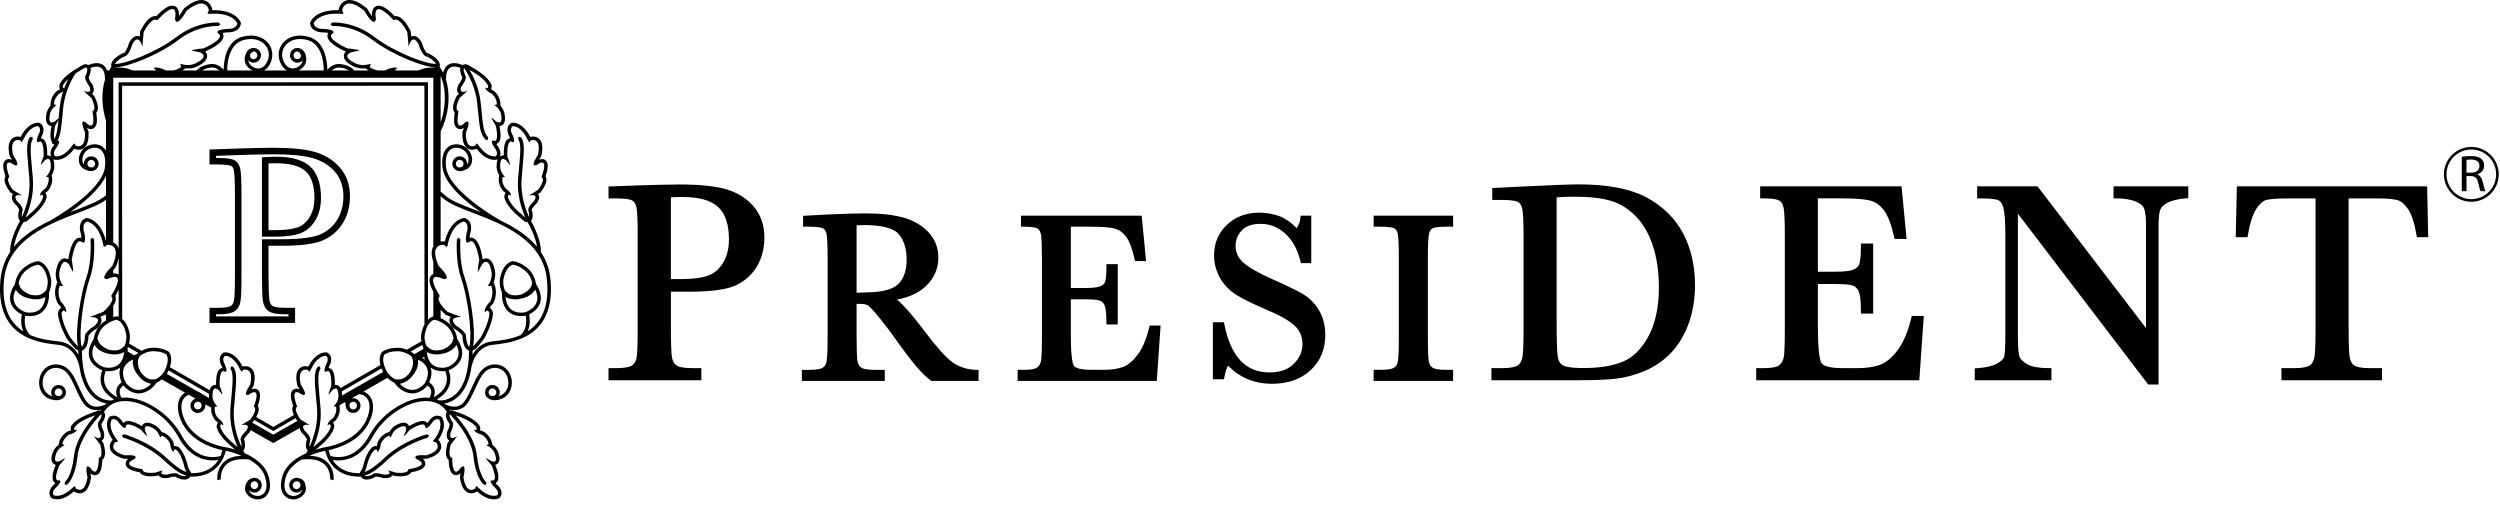 <svg width="152" height="31" viewBox="0 0 152 31" fill="none" xmlns="http://www.w3.org/2000/svg">
<path d="M33.469 16.986C33.404 16.331 33.191 15.779 32.878 15.314C32.93 14.663 32.414 13.674 32.388 13.624C32.386 13.623 32.342 13.552 32.278 13.428L32.306 13.402C32.433 13.241 32.385 12.944 32.343 12.782L32.336 12.761L32.331 12.751C32.339 12.682 32.471 12.509 32.606 12.389L32.625 12.371L32.641 12.349C32.692 12.272 32.851 12.041 32.739 11.837L32.712 11.793L32.835 11.716L32.87 11.695L32.894 11.661C33.18 11.263 33.276 10.982 33.197 10.775L33.169 10.714C33.326 10.246 33.344 9.971 33.228 9.809C33.164 9.719 33.067 9.669 32.951 9.669L32.778 9.701L32.884 9.532L32.907 9.5L32.916 9.46C33.018 9.002 32.987 8.686 32.825 8.49C32.725 8.368 32.578 8.3 32.407 8.3L32.236 8.322C31.837 7.527 31.341 7.462 31.194 7.462L31.142 7.464L31.093 7.473L31.047 7.502C30.78 7.687 30.821 8.04 30.969 8.298L31.008 8.395L30.821 8.496C30.634 8.693 30.621 9.174 30.631 9.444L30.59 9.44L30.394 9.505C30.484 9.292 30.392 9.034 30.236 8.852L30.181 8.761L30.327 8.656C30.502 8.439 30.427 7.94 30.366 7.663C30.462 7.657 30.547 7.616 30.607 7.543C30.74 7.384 30.709 7.122 30.691 7.028C30.673 6.763 30.549 6.565 30.427 6.428V6.341C30.423 5.85 30.057 5.547 30.042 5.536L30.02 5.519L29.995 5.508L29.855 5.434C29.907 5.332 29.894 5.217 29.885 5.167L29.879 5.14L29.866 5.115C29.647 4.66 29.022 4.283 28.954 4.243C28.769 4.122 28.454 3.947 28.442 3.941L28.419 3.926L28.395 3.921L28.278 3.904L28.118 3.951C27.918 3.866 27.56 3.761 27.276 3.922C27.111 4.018 27.001 4.186 26.942 4.42C26.881 4.298 26.809 4.179 26.73 4.066L26.743 3.943C26.719 3.625 26.278 3.362 26.087 3.263L26.042 3.239H25.989C25.914 3.234 25.744 2.947 25.656 2.63L25.65 2.606L25.638 2.581C25.583 2.484 25.414 2.185 25.146 2.185L25.002 2.216L24.974 1.931L24.971 1.889L24.95 1.851C24.639 1.264 24.349 0.978 24.062 0.978L23.999 0.984C23.444 0.417 23.185 0.344 23.023 0.344C22.905 0.344 22.799 0.392 22.728 0.483C22.619 0.616 22.607 0.819 22.619 0.978C22.529 0.867 22.425 0.709 22.339 0.552L22.317 0.516L22.283 0.488C21.877 0.161 21.538 0 21.25 0C20.788 0 20.614 0.401 20.585 0.61L20.583 0.622L20.484 0.619C19.145 0.619 18.878 1.322 18.867 1.352L18.85 1.402L18.857 1.456C18.906 1.778 19.204 1.971 19.655 1.971L19.706 1.969C19.817 1.98 19.902 1.991 19.96 2.001C19.914 2.08 19.906 2.16 19.908 2.209C19.917 2.376 20.078 2.717 21.026 3.133C20.932 3.226 20.905 3.323 20.904 3.401C20.896 3.694 21.245 3.902 21.372 3.966C21.582 4.099 21.823 4.165 22.083 4.165L22.233 4.158L22.353 4.246C22.372 4.263 22.393 4.272 22.413 4.285H21.538C21.4 4.115 21.15 3.95 20.689 3.896C20.402 3.863 20.117 3.994 19.902 4.245C19.888 3.63 19.73 2.507 18.765 2.236C18.124 2.055 17.514 2.209 17.178 2.644C16.883 3.015 16.861 3.519 17.122 3.955C17.21 4.102 17.319 4.215 17.448 4.285H16.051C16.18 4.215 16.29 4.102 16.377 3.957C16.635 3.519 16.613 3.015 16.322 2.643C15.983 2.209 15.374 2.055 14.732 2.235C13.767 2.507 13.609 3.63 13.598 4.244C13.383 3.994 13.096 3.863 12.81 3.895C12.35 3.949 12.099 4.115 11.961 4.285H11.085C11.104 4.272 11.125 4.262 11.146 4.245L11.267 4.159L11.414 4.164C11.676 4.164 11.917 4.099 12.126 3.965C12.252 3.902 12.603 3.696 12.596 3.401C12.593 3.323 12.568 3.226 12.472 3.133C13.421 2.717 13.58 2.376 13.59 2.209C13.593 2.16 13.585 2.084 13.54 2.001C13.599 1.991 13.681 1.98 13.793 1.968L13.845 1.97C14.293 1.97 14.594 1.777 14.643 1.455L14.65 1.402L14.631 1.355C14.621 1.322 14.353 0.619 13.015 0.619L12.914 0.622L12.912 0.61C12.885 0.399 12.709 0.001 12.247 0.001C11.962 0.001 11.623 0.163 11.214 0.488L11.181 0.516L11.161 0.552C11.075 0.708 10.968 0.867 10.88 0.978C10.891 0.819 10.881 0.616 10.772 0.482C10.7 0.392 10.595 0.345 10.477 0.344C10.313 0.344 10.056 0.416 9.499 0.983L9.435 0.978C9.149 0.978 8.859 1.264 8.549 1.85L8.528 1.888L8.523 1.931L8.497 2.216L8.352 2.185C8.083 2.185 7.917 2.485 7.86 2.581L7.846 2.605L7.841 2.629C7.755 2.946 7.585 3.234 7.509 3.239H7.457L7.41 3.262C7.223 3.362 6.781 3.626 6.754 3.943L6.769 4.065C6.718 4.135 6.68 4.21 6.637 4.285H6.513C6.45 4.12 6.354 3.998 6.223 3.924C5.937 3.761 5.581 3.866 5.381 3.951L5.219 3.903L5.102 3.921L5.079 3.926L5.058 3.937C5.045 3.947 4.73 4.124 4.543 4.243L4.48 4.282L4.46 4.294C4.269 4.419 3.811 4.739 3.629 5.114L3.619 5.14L3.614 5.167C3.604 5.217 3.591 5.333 3.645 5.434L3.505 5.507L3.479 5.518L3.458 5.536C3.441 5.549 3.074 5.85 3.071 6.341V6.428C2.949 6.563 2.826 6.763 2.806 7.026C2.79 7.122 2.76 7.384 2.894 7.542C2.953 7.616 3.035 7.657 3.131 7.663C3.071 7.933 3.002 8.415 3.162 8.64L3.186 8.742L3.263 8.774L3.313 8.761L3.317 8.761L3.263 8.852C3.107 9.033 3.012 9.292 3.105 9.505L2.91 9.44L2.87 9.444C2.878 9.173 2.866 8.693 2.676 8.497L2.492 8.395L2.529 8.298C2.678 8.04 2.718 7.686 2.453 7.502L2.411 7.474L2.356 7.464L2.304 7.462C2.158 7.462 1.662 7.525 1.261 8.322L1.091 8.3C0.921 8.3 0.772 8.367 0.672 8.489C0.513 8.686 0.483 9.002 0.582 9.459L0.591 9.5L0.615 9.532L0.72 9.704L0.548 9.669C0.432 9.669 0.333 9.718 0.271 9.809C0.153 9.971 0.171 10.246 0.33 10.714L0.302 10.774C0.222 10.982 0.317 11.263 0.602 11.659L0.627 11.695L0.664 11.716L0.784 11.793L0.758 11.837C0.649 12.041 0.807 12.272 0.858 12.349L0.873 12.371L0.892 12.388C1.026 12.506 1.158 12.682 1.165 12.751L1.163 12.76L1.154 12.784C1.114 12.944 1.065 13.241 1.192 13.402L1.219 13.43C1.154 13.556 1.11 13.627 1.106 13.633C1.086 13.673 0.568 14.663 0.619 15.314C0.309 15.779 0.095 16.33 0.03 16.986C-0.178 19.139 0.721 20.099 1.724 20.548L1.726 20.549V20.549C2.387 20.844 3.089 20.917 3.547 20.966C4.55 21.073 4.794 22.099 4.837 22.331C4.962 23.157 5.242 23.765 5.677 24.147C5.969 24.402 6.267 24.5 6.489 24.538L6.453 24.568C6.447 24.573 5.737 24.977 5.306 24.464C5.118 24.241 4.966 23.909 4.808 23.557C4.566 23.017 4.311 22.458 3.881 22.264C3.549 22.115 3.207 22.12 2.92 22.279C2.624 22.444 2.429 22.751 2.387 23.122C2.342 23.498 2.47 23.857 2.728 24.084C2.841 24.181 2.972 24.247 3.111 24.284C3.529 24.406 3.737 24.266 3.737 24.266C3.896 24.198 4.008 24.039 4.008 23.857C4.008 23.608 3.807 23.407 3.559 23.407C3.312 23.407 3.111 23.608 3.111 23.857C3.111 23.937 3.134 24.014 3.174 24.082C3.061 24.053 2.959 24.002 2.871 23.922C2.663 23.744 2.562 23.454 2.598 23.148C2.635 22.845 2.788 22.597 3.025 22.464C3.25 22.337 3.524 22.333 3.795 22.458C4.149 22.616 4.384 23.14 4.614 23.643C4.77 23.993 4.933 24.354 5.14 24.6C5.352 24.851 5.622 24.935 5.879 24.935C5.977 24.935 6.072 24.923 6.163 24.901L6.13 24.954L6.073 24.947L6.028 24.95L6.004 24.951L5.98 24.962C5.966 24.965 5.622 25.082 5.418 25.163C5.346 25.19 4.662 25.447 4.358 25.852L4.34 25.873L4.331 25.9C4.315 25.938 4.277 26.056 4.314 26.167L4.161 26.216L4.133 26.223L4.109 26.235C4.092 26.244 3.675 26.473 3.577 26.954L3.561 27.041C3.417 27.151 3.259 27.326 3.188 27.58C3.151 27.68 3.068 27.951 3.194 28.13C3.24 28.201 3.308 28.246 3.389 28.265C3.26 28.57 3.105 29.042 3.26 29.277L3.365 29.379L3.296 29.457C3.061 29.644 2.902 29.959 3.081 30.223L3.111 30.271L3.159 30.294C3.177 30.305 3.291 30.359 3.47 30.359C3.699 30.359 4.055 30.274 4.489 29.879C4.55 29.919 4.683 29.993 4.845 29.993C5.092 29.993 5.412 29.831 5.533 29.053L5.54 29.01L5.53 28.97L5.491 28.776C5.566 28.841 5.66 28.892 5.765 28.892C6.152 28.892 6.207 28.334 6.218 27.964L6.28 27.902C6.415 27.732 6.421 27.442 6.302 26.986L6.291 26.944L6.265 26.912L6.178 26.798L6.259 26.727C6.372 26.586 6.342 26.389 6.31 26.253L6.304 26.227L6.293 26.205C6.21 26.047 6.149 25.835 6.166 25.768L6.173 25.763L6.188 25.743C6.318 25.555 6.455 25.292 6.356 25.105L6.318 25.052C6.66 24.505 7.195 24.384 7.597 24.384H7.604C8.759 24.388 10.176 25.334 10.828 26.539C11.494 27.765 12.373 27.995 12.94 27.995C13.07 27.995 13.184 27.982 13.277 27.967C13.027 28.367 12.545 28.785 11.618 28.77L11.619 28.731L11.576 28.67C11.576 28.67 11.466 28.512 11.423 28.352C11.406 28.272 11.253 27.567 10.891 27.212L10.871 27.19L10.847 27.179C10.823 27.163 10.731 27.117 10.63 27.117L10.583 27.122L10.557 26.964L10.555 26.938L10.546 26.911C10.537 26.894 10.372 26.451 9.904 26.288L9.819 26.258C9.731 26.098 9.581 25.917 9.335 25.811C9.279 25.784 9.114 25.698 8.953 25.698C8.84 25.698 8.74 25.742 8.674 25.819L8.622 25.908C8.449 25.802 8.064 25.594 7.802 25.594C7.658 25.594 7.574 25.652 7.527 25.703L7.513 25.717L7.443 25.636C7.394 25.558 7.197 25.269 6.904 25.269L6.707 25.314L6.66 25.336L6.629 25.38C6.588 25.432 6.269 25.902 6.848 26.74C6.779 26.813 6.629 27.003 6.682 27.25C6.742 27.525 7.013 27.732 7.515 27.886L7.557 27.899L7.6 27.894C7.6 27.894 7.69 27.886 7.799 27.886C7.703 27.967 7.626 28.079 7.641 28.218C7.666 28.459 7.918 28.607 8.502 28.717L8.528 28.756C8.635 28.894 8.84 28.963 9.156 28.963C9.247 28.963 9.353 28.957 9.469 28.945L9.489 28.942L9.511 28.936L9.638 28.897C9.738 29.069 9.978 29.069 10.061 29.069L10.2 29.062L10.226 29.059L10.253 29.051C10.309 29.032 10.485 28.981 10.622 28.981L10.707 28.992L10.731 29.031L10.784 29.054C10.808 29.067 11.021 29.161 11.215 29.161C11.375 29.161 11.498 29.093 11.565 28.977L11.662 28.981C13.239 28.981 13.64 27.784 13.727 27.406C13.902 27.443 14.28 27.539 14.688 27.709C14.208 27.724 13.835 27.863 13.581 28.12C13.201 28.501 13.198 29.019 13.212 29.196C13.267 29.178 13.34 29.164 13.423 29.149C13.418 28.981 13.437 28.563 13.734 28.267C14.025 27.974 14.506 27.866 15.164 27.943C15.581 28.184 15.961 28.519 16.107 28.971C16.278 29.498 16.22 29.898 15.95 30.07C15.749 30.201 15.457 30.172 15.272 30.007C15.193 29.937 15.146 29.864 15.123 29.794L15.128 29.79C15.212 29.885 15.33 29.949 15.466 29.949C15.712 29.949 15.915 29.748 15.915 29.5C15.915 29.253 15.712 29.053 15.466 29.053C15.432 29.053 15.398 29.06 15.366 29.068V29.065C15.357 29.067 15.35 29.069 15.344 29.071C15.334 29.073 15.324 29.077 15.315 29.079C14.901 29.197 14.896 29.703 14.896 29.703C14.892 29.865 14.97 30.021 15.13 30.164C15.277 30.294 15.472 30.364 15.662 30.364C15.802 30.364 15.943 30.326 16.066 30.249C16.234 30.141 16.597 29.795 16.312 28.907C16.099 28.247 15.473 27.819 14.878 27.555C14.86 27.526 14.827 27.469 14.787 27.39L14.817 27.363C14.943 27.203 14.892 26.906 14.852 26.743L14.845 26.723L14.839 26.71C14.849 26.643 14.982 26.47 15.114 26.35L15.134 26.332L15.15 26.311C15.171 26.28 15.209 26.223 15.24 26.154L16.617 26.938L18.219 26.024C18.238 26.15 18.316 26.263 18.349 26.311L18.365 26.332L18.383 26.349C18.518 26.468 18.648 26.643 18.656 26.71L18.653 26.722L18.648 26.742C18.606 26.908 18.558 27.203 18.683 27.363L18.71 27.393C18.67 27.47 18.639 27.526 18.62 27.556C18.028 27.819 17.398 28.247 17.186 28.907C16.901 29.795 17.265 30.14 17.432 30.249C17.555 30.325 17.694 30.364 17.837 30.364C18.027 30.364 18.221 30.294 18.367 30.164C18.527 30.021 18.606 29.865 18.602 29.703C18.602 29.673 18.597 29.652 18.591 29.627C18.583 29.436 18.513 29.127 18.148 29.065V29.069C18.111 29.059 18.073 29.051 18.031 29.051C17.786 29.051 17.583 29.253 17.583 29.499C17.583 29.748 17.786 29.949 18.031 29.949C18.173 29.949 18.297 29.882 18.379 29.781C18.36 29.855 18.311 29.933 18.226 30.007C18.04 30.172 17.749 30.201 17.548 30.073C17.278 29.898 17.22 29.497 17.389 28.971C17.536 28.518 17.915 28.184 18.334 27.942C18.991 27.866 19.474 27.974 19.763 28.266C20.06 28.562 20.08 28.98 20.076 29.149C20.158 29.161 20.233 29.178 20.285 29.194C20.299 29.016 20.295 28.5 19.917 28.12C19.663 27.863 19.29 27.723 18.811 27.709C19.219 27.537 19.597 27.443 19.77 27.406C19.856 27.784 20.257 28.981 21.835 28.981L21.934 28.977C21.999 29.093 22.123 29.162 22.283 29.162C22.478 29.162 22.69 29.067 22.713 29.054L22.768 29.031L22.793 28.992L22.874 28.981C23.013 28.981 23.189 29.032 23.246 29.051L23.272 29.059L23.297 29.061L23.437 29.069C23.519 29.069 23.758 29.069 23.861 28.897L23.988 28.936L24.008 28.942L24.029 28.945C24.145 28.957 24.25 28.963 24.343 28.963C24.659 28.963 24.864 28.894 24.97 28.756L24.996 28.717C25.581 28.607 25.832 28.458 25.859 28.218C25.87 28.079 25.794 27.967 25.698 27.886C25.809 27.886 25.898 27.894 25.898 27.894L25.942 27.899L25.982 27.886C26.484 27.732 26.757 27.525 26.816 27.25C26.869 27.003 26.72 26.813 26.651 26.742C27.229 25.902 26.908 25.432 26.872 25.38L26.838 25.335L26.79 25.313L26.595 25.269C26.299 25.269 26.103 25.557 26.054 25.636L25.984 25.717L25.97 25.703C25.924 25.653 25.839 25.594 25.695 25.594C25.434 25.594 25.048 25.802 24.874 25.908L24.822 25.819C24.756 25.743 24.659 25.698 24.545 25.698C24.385 25.698 24.215 25.784 24.161 25.811C23.916 25.917 23.767 26.098 23.678 26.257L23.594 26.285C23.126 26.45 22.96 26.894 22.953 26.911L22.945 26.937L22.942 26.964L22.916 27.122L22.866 27.116C22.766 27.116 22.677 27.163 22.651 27.179L22.627 27.193L22.608 27.212C22.246 27.567 22.091 28.271 22.076 28.352C22.033 28.512 21.923 28.669 21.922 28.67L21.878 28.73L21.881 28.77C20.96 28.782 20.477 28.366 20.226 27.97C20.316 27.984 20.428 27.995 20.558 27.995C21.126 27.995 22.004 27.765 22.669 26.539C23.323 25.334 24.74 24.388 25.896 24.384H25.902C26.303 24.384 26.838 24.505 27.178 25.052L27.142 25.105C27.042 25.291 27.178 25.554 27.312 25.743L27.325 25.762L27.334 25.769C27.351 25.835 27.288 26.047 27.207 26.204L27.194 26.227L27.189 26.253C27.158 26.388 27.126 26.585 27.24 26.727L27.319 26.798L27.232 26.911L27.207 26.945L27.197 26.986C27.078 27.441 27.083 27.732 27.218 27.901L27.28 27.965C27.291 28.334 27.346 28.89 27.733 28.89C27.837 28.89 27.931 28.843 28.008 28.776L27.969 28.969L27.961 29.01L27.965 29.052C28.085 29.83 28.407 29.993 28.653 29.993C28.818 29.993 28.949 29.919 29.01 29.877C29.444 30.274 29.799 30.359 30.025 30.359C30.21 30.359 30.319 30.305 30.339 30.294L30.385 30.271L30.416 30.223C30.598 29.959 30.434 29.644 30.204 29.457L30.134 29.379L30.239 29.276C30.394 29.041 30.239 28.57 30.11 28.265C30.189 28.245 30.258 28.201 30.303 28.13C30.429 27.95 30.346 27.677 30.308 27.579C30.24 27.326 30.082 27.151 29.936 27.041L29.921 26.956C29.823 26.473 29.407 26.245 29.39 26.236L29.365 26.222L29.338 26.216L29.186 26.166C29.221 26.054 29.182 25.938 29.166 25.899L29.157 25.875L29.141 25.852C28.838 25.447 28.153 25.19 28.082 25.163C27.875 25.081 27.532 24.964 27.518 24.96L27.494 24.951L27.47 24.95L27.425 24.946L27.369 24.953L27.334 24.901C27.425 24.923 27.521 24.935 27.62 24.935C27.875 24.935 28.145 24.851 28.357 24.599C28.564 24.353 28.729 23.993 28.885 23.643C29.113 23.139 29.349 22.616 29.706 22.458C29.974 22.333 30.247 22.337 30.474 22.464C30.709 22.595 30.865 22.844 30.901 23.147C30.938 23.453 30.835 23.744 30.626 23.921C30.541 24.001 30.44 24.05 30.328 24.08L30.326 24.078C30.365 24.013 30.388 23.936 30.388 23.856C30.388 23.608 30.186 23.407 29.939 23.407C29.693 23.407 29.492 23.608 29.492 23.856C29.492 24.046 29.611 24.205 29.779 24.269C29.813 24.291 30.016 24.395 30.397 24.284L30.402 24.279C30.537 24.241 30.663 24.176 30.769 24.084C31.029 23.858 31.156 23.498 31.113 23.122C31.068 22.751 30.874 22.445 30.577 22.279C30.291 22.12 29.949 22.114 29.616 22.264C29.187 22.459 28.934 23.017 28.691 23.556C28.53 23.909 28.381 24.24 28.193 24.463C27.764 24.974 27.074 24.585 27.044 24.568H27.042L27.009 24.538C27.232 24.5 27.531 24.401 27.823 24.146C28.254 23.767 28.534 23.161 28.659 22.346C28.693 22.149 28.937 21.073 29.951 20.966C30.41 20.917 31.113 20.843 31.772 20.548L31.774 20.549V20.548C32.776 20.099 33.675 19.139 33.469 16.986ZM3.559 23.617C3.689 23.617 3.795 23.724 3.795 23.857C3.795 23.934 3.756 24.002 3.697 24.045C3.589 24.106 3.457 24.066 3.452 24.064C3.379 24.027 3.324 23.945 3.324 23.857C3.324 23.724 3.429 23.617 3.559 23.617ZM6.011 25.622C5.832 25.785 6.102 26.302 6.102 26.302C6.163 26.562 6.093 26.636 5.995 26.636C5.868 26.636 5.696 26.513 5.696 26.513L6.096 27.038C6.292 27.795 6.056 27.825 6.013 27.825H6.008C5.998 28.495 5.884 28.679 5.765 28.679C5.619 28.679 5.462 28.407 5.462 28.407L5.345 28.352C5.156 28.352 5.322 29.02 5.322 29.02C5.224 29.644 5.015 29.782 4.845 29.782C4.705 29.782 4.594 29.69 4.594 29.69C4.586 29.59 4.562 29.558 4.531 29.558L4.413 29.654C3.996 30.063 3.67 30.145 3.47 30.145C3.334 30.145 3.26 30.107 3.26 30.107C3.102 29.876 3.441 29.614 3.441 29.614C3.811 29.221 3.624 29.205 3.599 29.205H3.596L3.545 29.214C3.194 29.214 3.619 28.271 3.619 28.271C3.697 28.205 3.99 27.849 3.955 27.849L3.939 27.857C3.843 27.916 3.616 28.041 3.616 28.041L3.486 28.067C3.229 28.067 3.393 27.647 3.393 27.647C3.501 27.222 3.927 27.073 3.927 27.073L3.788 26.996C3.866 26.604 4.21 26.421 4.21 26.421C4.629 26.318 4.683 26.13 4.683 26.13L4.589 26.15C4.461 26.15 4.53 25.978 4.53 25.978C4.808 25.605 5.493 25.361 5.493 25.361C5.581 25.323 5.696 25.284 5.797 25.247C5.405 25.681 4.614 26.676 4.498 27.724C4.359 28.989 3.954 29.292 3.952 29.293L3.923 29.438L4.011 29.485L4.07 29.467C4.09 29.455 4.559 29.132 4.711 27.748C4.846 26.513 6.027 25.306 6.149 25.182C6.252 25.277 6.011 25.622 6.011 25.622ZM11.215 28.951C11.061 28.951 10.875 28.863 10.875 28.863C10.828 28.794 10.729 28.771 10.622 28.771C10.421 28.771 10.184 28.852 10.184 28.852L10.061 28.856C9.614 28.856 9.905 28.591 9.905 28.591L9.445 28.734C9.334 28.747 9.239 28.752 9.156 28.752C8.611 28.752 8.673 28.532 8.673 28.532C7.189 28.287 8.173 27.914 8.173 27.914C8.396 27.709 8.075 27.676 7.825 27.676C7.692 27.676 7.581 27.684 7.581 27.684C6.476 27.345 7.019 26.872 7.019 26.872L7.063 26.875C7.272 26.875 7.081 26.7 7.081 26.7C6.495 25.909 6.798 25.504 6.798 25.504L6.904 25.482C7.112 25.482 7.268 25.756 7.268 25.756C7.443 25.974 7.538 26.03 7.588 26.03L7.651 25.97C7.641 25.849 7.706 25.805 7.803 25.805C8.068 25.805 8.582 26.131 8.582 26.131C8.634 26.212 8.917 26.523 8.951 26.523V26.504C8.903 26.401 8.814 26.161 8.814 26.161C8.778 25.966 8.857 25.91 8.953 25.91C9.081 25.91 9.241 26.001 9.241 26.001C9.648 26.171 9.733 26.609 9.733 26.609L9.833 26.485C10.21 26.619 10.344 26.984 10.344 26.984C10.382 27.405 10.564 27.49 10.564 27.49C10.537 27.362 10.581 27.329 10.63 27.329L10.741 27.362C11.073 27.69 11.214 28.397 11.214 28.397C11.242 28.509 11.295 28.616 11.338 28.688C11.23 28.672 10.882 28.557 10.111 27.828C9.033 26.816 7.604 26.42 7.541 26.401L7.41 26.475L7.485 26.604C7.5 26.61 8.926 27.007 9.961 27.982C10.792 28.763 11.186 28.899 11.354 28.904L11.215 28.951ZM15.263 29.391C15.282 29.357 15.305 29.325 15.337 29.304C15.338 29.301 15.341 29.301 15.343 29.299C15.38 29.277 15.422 29.263 15.466 29.263C15.596 29.263 15.701 29.369 15.701 29.5C15.701 29.63 15.596 29.738 15.466 29.738C15.38 29.738 15.307 29.687 15.268 29.616C15.228 29.515 15.238 29.441 15.263 29.391ZM18.27 29.498L18.267 29.499C18.267 29.63 18.162 29.738 18.031 29.738C17.902 29.738 17.797 29.63 17.797 29.499C17.797 29.369 17.902 29.263 18.031 29.263C18.067 29.263 18.108 29.272 18.148 29.284V29.286C18.148 29.286 18.246 29.331 18.268 29.447H18.259C18.262 29.449 18.268 29.455 18.271 29.46C18.273 29.471 18.271 29.485 18.27 29.498ZM25.956 26.401C25.897 26.419 24.464 26.817 23.388 27.829C22.616 28.556 22.27 28.671 22.162 28.687C22.205 28.616 22.256 28.509 22.284 28.397C22.284 28.397 22.427 27.691 22.759 27.363L22.866 27.329C22.917 27.329 22.96 27.362 22.932 27.491C22.932 27.491 23.114 27.406 23.153 26.984C23.153 26.984 23.289 26.619 23.664 26.485L23.768 26.609C23.768 26.609 23.849 26.17 24.258 26.001C24.258 26.001 24.419 25.91 24.545 25.91C24.644 25.91 24.721 25.966 24.685 26.161C24.685 26.161 24.595 26.401 24.55 26.504L24.549 26.522C24.582 26.522 24.864 26.212 24.917 26.131C24.917 26.131 25.429 25.805 25.695 25.805C25.791 25.805 25.856 25.849 25.849 25.97L25.91 26.031C25.961 26.031 26.058 25.975 26.23 25.756C26.23 25.756 26.388 25.482 26.595 25.482L26.7 25.505C26.7 25.505 27.005 25.909 26.419 26.698C26.419 26.698 26.227 26.875 26.435 26.875L26.48 26.872C26.48 26.872 27.026 27.344 25.918 27.684C25.918 27.684 25.805 27.673 25.675 27.673C25.423 27.673 25.104 27.709 25.326 27.915C25.326 27.915 26.309 28.287 24.825 28.532C24.825 28.532 24.887 28.753 24.343 28.753C24.261 28.753 24.163 28.748 24.052 28.734L23.592 28.591C23.592 28.591 23.883 28.856 23.437 28.856L23.315 28.851C23.315 28.851 23.078 28.771 22.874 28.771C22.768 28.771 22.67 28.794 22.624 28.864C22.624 28.864 22.436 28.951 22.283 28.951L22.145 28.905C22.313 28.897 22.706 28.764 23.534 27.982C24.57 27.008 25.998 26.611 26.013 26.605L26.089 26.476L25.956 26.401ZM30.042 24.068C30.015 24.075 29.932 24.086 29.848 24.069C29.765 24.034 29.706 23.953 29.706 23.857C29.706 23.724 29.809 23.617 29.939 23.617C30.069 23.617 30.175 23.724 30.175 23.857C30.175 23.949 30.12 24.029 30.042 24.068ZM27.348 25.184C27.472 25.307 28.652 26.513 28.786 27.749C28.939 29.132 29.409 29.456 29.429 29.468L29.485 29.485L29.576 29.439L29.549 29.294C29.543 29.292 29.14 28.99 29 27.724C28.886 26.676 28.092 25.681 27.701 25.248C27.803 25.284 27.916 25.323 28.003 25.361C28.003 25.361 28.691 25.605 28.969 25.978C28.969 25.978 29.037 26.15 28.909 26.15L28.814 26.131C28.814 26.131 28.869 26.321 29.288 26.422C29.288 26.422 29.632 26.606 29.71 26.996L29.57 27.076C29.57 27.076 29.996 27.222 30.106 27.648C30.106 27.648 30.27 28.067 30.011 28.067L29.882 28.04C29.882 28.04 29.655 27.917 29.559 27.856L29.543 27.849C29.507 27.849 29.8 28.205 29.878 28.269C29.878 28.269 30.304 29.215 29.953 29.215L29.902 29.206H29.899C29.874 29.206 29.687 29.221 30.058 29.613C30.058 29.613 30.397 29.876 30.239 30.107C30.239 30.107 30.162 30.145 30.025 30.145C29.829 30.145 29.502 30.063 29.084 29.654L28.966 29.558C28.937 29.558 28.911 29.59 28.906 29.69C28.906 29.69 28.794 29.782 28.653 29.782C28.485 29.782 28.272 29.644 28.176 29.019C28.176 29.019 28.343 28.352 28.156 28.352L28.035 28.407C28.035 28.407 27.878 28.679 27.733 28.679C27.614 28.679 27.5 28.495 27.492 27.825H27.485C27.443 27.825 27.207 27.795 27.405 27.038L27.803 26.513C27.803 26.513 27.63 26.635 27.503 26.635C27.405 26.635 27.334 26.562 27.397 26.3C27.397 26.3 27.667 25.785 27.486 25.622C27.486 25.622 27.248 25.277 27.348 25.184ZM30.412 10.023C30.412 10.023 30.409 9.654 30.59 9.654L30.763 9.734C30.763 9.734 30.93 9.928 30.998 10.02L31.01 10.029C31.04 10.029 30.896 9.609 30.847 9.518C30.847 9.518 30.796 8.602 31.065 8.602L31.163 8.636L31.198 8.642C31.249 8.642 31.323 8.587 31.162 8.202C31.162 8.202 30.939 7.838 31.169 7.676L31.194 7.673C31.299 7.673 31.728 7.725 32.086 8.501L32.175 8.637C32.202 8.637 32.232 8.611 32.266 8.535C32.266 8.535 32.327 8.512 32.407 8.512C32.592 8.512 32.878 8.629 32.708 9.413C32.708 9.413 32.265 10.054 32.528 10.054L32.622 10.04C32.622 10.04 32.812 9.882 32.952 9.882C33.099 9.882 33.184 10.054 32.92 10.772C32.92 10.772 33.217 10.845 32.721 11.539L32.158 11.891C32.158 11.891 32.261 11.863 32.364 11.863C32.518 11.863 32.67 11.925 32.463 12.232C32.463 12.232 32.026 12.62 32.135 12.835C32.135 12.835 32.191 13.062 32.166 13.2C31.94 12.702 31.631 11.821 31.715 10.847C31.732 10.649 31.75 10.465 31.762 10.296C31.869 9.156 31.91 8.682 31.683 8.344L31.533 8.314L31.505 8.462C31.691 8.738 31.651 9.189 31.551 10.278C31.536 10.446 31.519 10.631 31.502 10.83C31.416 11.824 31.71 12.707 31.943 13.229C31.85 13.155 31.674 13.004 31.559 12.898C31.559 12.898 31.004 12.429 30.878 11.983C30.878 11.983 30.875 11.836 30.96 11.836L31.076 11.895C31.076 11.895 31.092 11.697 30.738 11.456C30.738 11.456 30.481 11.162 30.549 10.771L30.706 10.745C30.706 10.745 30.362 10.459 30.412 10.023ZM28.287 4.585C28.287 4.585 28.114 4.205 28.231 4.129L28.248 4.186C28.255 4.194 28.897 5.089 29.019 6.304C29.035 6.458 29.048 6.603 29.062 6.739C29.157 7.728 29.202 8.182 29.524 8.491L29.599 8.522L29.674 8.488L29.673 8.34C29.407 8.085 29.366 7.656 29.275 6.718C29.262 6.584 29.247 6.437 29.231 6.282C29.135 5.32 28.74 4.568 28.539 4.238C28.64 4.297 28.756 4.367 28.843 4.423C28.843 4.423 29.471 4.786 29.676 5.205C29.676 5.205 29.707 5.367 29.607 5.367L29.497 5.327C29.497 5.327 29.515 5.523 29.906 5.7C29.906 5.7 30.21 5.947 30.211 6.342L30.062 6.396C30.062 6.396 30.454 6.617 30.481 7.052C30.481 7.052 30.556 7.452 30.346 7.452L30.186 7.401C30.186 7.401 29.987 7.24 29.902 7.16L29.89 7.152C29.858 7.152 30.077 7.548 30.141 7.628C30.141 7.628 30.365 8.569 30.066 8.569L29.987 8.552L29.966 8.549C29.918 8.549 29.813 8.587 30.065 8.98C30.065 8.98 30.349 9.298 30.149 9.498L30.05 9.51C29.877 9.51 29.509 9.43 29.101 8.842L28.995 8.724C28.969 8.724 28.94 8.752 28.916 8.842C28.916 8.842 28.823 8.895 28.714 8.895C28.534 8.895 28.303 8.76 28.327 8.053C28.327 8.053 28.633 7.387 28.413 7.387L28.304 7.422C28.304 7.422 28.118 7.637 27.976 7.637C27.845 7.637 27.754 7.455 27.876 6.751C27.876 6.751 27.571 6.734 27.938 5.963L28.429 5.519C28.429 5.519 28.278 5.588 28.158 5.588C28.035 5.588 27.943 5.518 28.07 5.236C28.07 5.236 28.434 4.777 28.287 4.585ZM26.79 4.624C27.168 5.486 27.095 6.578 26.79 7.434V4.624ZM26.79 7.99C27.227 7.138 27.444 5.885 27.111 4.834C27.113 4.454 27.204 4.209 27.381 4.107C27.57 3.999 27.824 4.065 27.991 4.129C27.949 4.294 28.017 4.507 28.091 4.672L28.099 4.693L28.107 4.703C28.111 4.769 28.011 4.967 27.903 5.105L27.885 5.127L27.875 5.149C27.839 5.23 27.73 5.469 27.85 5.65L27.903 5.709L27.796 5.806L27.764 5.834L27.744 5.874C27.536 6.313 27.493 6.606 27.606 6.796L27.645 6.851C27.575 7.318 27.599 7.584 27.724 7.731C27.787 7.808 27.878 7.85 27.977 7.85C28.061 7.85 28.138 7.821 28.207 7.78L28.132 7.964L28.116 8.002L28.114 8.042C28.097 8.482 28.172 8.779 28.34 8.947C28.44 9.05 28.569 9.105 28.714 9.105C28.832 9.105 28.931 9.07 28.985 9.045C29.422 9.631 29.837 9.72 30.05 9.72C30.139 9.72 30.198 9.705 30.214 9.699L30.259 9.685C30.209 9.81 30.198 9.95 30.198 10.011C30.169 10.276 30.258 10.495 30.354 10.649L30.339 10.734C30.254 11.219 30.563 11.579 30.577 11.594L30.596 11.615L30.617 11.63L30.742 11.729C30.669 11.819 30.663 11.936 30.663 11.984V12.012L30.671 12.037C30.807 12.526 31.358 13.004 31.416 13.056C31.579 13.206 31.855 13.434 31.869 13.443L31.887 13.46L31.91 13.47L32.078 13.511H32.079C32.147 13.64 32.193 13.718 32.202 13.731C32.206 13.738 32.572 14.436 32.653 15.007C32.082 14.311 31.282 13.813 30.46 13.419H30.458C30.427 13.402 27.271 11.651 27.117 10.14C27.05 9.531 27.204 9.131 27.539 9.016C27.85 8.908 28.212 9.075 28.358 9.298C28.507 9.527 28.534 9.769 28.433 9.945L28.396 9.993L28.399 9.954C28.399 9.708 28.198 9.505 27.951 9.505C27.703 9.505 27.502 9.708 27.502 9.954C27.502 10.203 27.703 10.403 27.951 10.403C27.97 10.403 27.989 10.399 28.008 10.398L28.011 10.399C28.011 10.399 28.124 10.422 28.408 10.266C28.413 10.261 28.419 10.259 28.427 10.254C28.437 10.249 28.443 10.247 28.455 10.239V10.229C28.52 10.182 28.577 10.122 28.618 10.049C28.759 9.803 28.729 9.481 28.538 9.185C28.324 8.852 27.844 8.686 27.468 8.816C27.213 8.902 26.804 9.193 26.902 10.161C27.006 11.169 28.26 12.226 29.23 12.897C29.097 12.846 28.965 12.796 28.839 12.746C28.137 12.478 27.529 12.246 27.194 11.983C27.044 11.864 26.913 11.758 26.79 11.655L26.79 7.99ZM28.064 10.146L28.019 10.168C27.972 10.182 27.923 10.193 27.878 10.176C27.785 10.146 27.716 10.061 27.716 9.954C27.716 9.823 27.823 9.718 27.951 9.718C28.079 9.718 28.183 9.823 28.183 9.954C28.183 10.03 28.149 10.094 28.096 10.139C28.093 10.14 28.091 10.142 28.09 10.142L28.064 10.146ZM26.576 4.283L26.602 4.261C26.606 4.269 26.609 4.277 26.614 4.285H26.574L26.576 4.283ZM22.083 3.955C21.901 3.955 21.685 3.915 21.479 3.782C21.479 3.782 20.766 3.43 21.34 3.183C21.34 3.183 21.681 3.103 21.835 3.075C21.985 3.048 21.316 2.947 21.142 2.947H21.13C21.13 2.947 19.713 2.331 20.24 2.026C20.24 2.026 20.496 1.82 19.707 1.758L19.655 1.76C19.508 1.76 19.115 1.731 19.069 1.423C19.069 1.423 19.282 0.831 20.484 0.831L20.648 0.837L20.766 0.852C20.854 0.852 20.94 0.815 20.797 0.637C20.797 0.637 20.854 0.212 21.25 0.212C21.451 0.212 21.738 0.323 22.15 0.654C22.15 0.654 22.523 1.329 22.733 1.329C22.792 1.329 22.837 1.276 22.858 1.143C22.858 1.143 22.728 0.556 23.023 0.556C23.181 0.556 23.462 0.722 23.947 1.237C23.947 1.237 23.984 1.191 24.062 1.191C24.189 1.191 24.423 1.313 24.763 1.949L24.846 2.839C24.846 2.839 24.945 2.397 25.146 2.397C25.23 2.397 25.331 2.471 25.45 2.684C25.45 2.684 25.656 3.45 25.989 3.45C25.989 3.45 26.406 3.668 26.507 3.883C25.936 3.918 23.986 3.183 22.771 2.25C21.495 1.276 20.247 1.366 20.193 1.371L20.096 1.485L20.209 1.582C20.222 1.581 21.435 1.495 22.64 2.418C23.876 3.365 25.794 4.088 26.47 4.097L26.448 4.114C26.448 4.114 26.374 4.109 26.27 4.109C26.112 4.109 25.879 4.122 25.71 4.181C25.71 4.181 25.59 4.23 25.41 4.285H24.03C24.028 4.238 24.06 4.189 24.181 4.141C24.181 4.141 24.121 4.105 23.997 4.105C23.875 4.105 23.692 4.137 23.437 4.273C23.437 4.273 23.416 4.28 23.378 4.285H23.006C22.842 4.262 22.655 4.207 22.479 4.079L22.544 3.872C22.544 3.872 22.348 3.955 22.083 3.955ZM20.664 4.107C20.893 4.131 21.073 4.197 21.21 4.285H20.168C20.302 4.168 20.47 4.084 20.664 4.107ZM17.308 3.85C17.089 3.485 17.105 3.08 17.345 2.772C17.631 2.409 18.153 2.282 18.708 2.439C19.546 2.675 19.677 3.73 19.687 4.285H18.154C18.351 4.189 18.514 4.027 18.588 3.828C18.632 3.701 18.632 3.572 18.602 3.447L18.605 3.441C18.605 3.441 18.582 3.075 18.226 2.94C18.18 2.923 18.132 2.915 18.08 2.915C17.832 2.915 17.631 3.115 17.631 3.364C17.631 3.61 17.832 3.812 18.08 3.812C18.209 3.812 18.326 3.756 18.41 3.665V3.658L18.41 3.662L18.41 3.665L18.384 3.756C18.31 3.969 18.084 4.137 17.853 4.159C17.631 4.179 17.438 4.071 17.308 3.85ZM18.303 3.413C18.282 3.518 18.192 3.601 18.08 3.601C17.95 3.601 17.846 3.494 17.846 3.364C17.846 3.234 17.945 3.133 18.072 3.127C18.102 3.13 18.267 3.161 18.303 3.413ZM14.791 2.439C15.347 2.282 15.87 2.409 16.154 2.772C16.396 3.08 16.41 3.483 16.193 3.849C16.062 4.071 15.869 4.181 15.647 4.159C15.413 4.14 15.19 3.97 15.113 3.756L15.092 3.665H15.09L15.092 3.662V3.665C15.173 3.756 15.291 3.812 15.42 3.812C15.665 3.812 15.867 3.61 15.867 3.364C15.867 3.115 15.665 2.914 15.42 2.914C15.352 2.914 15.291 2.931 15.236 2.957L15.231 2.956C14.967 3.062 14.898 3.392 14.882 3.506C14.882 3.506 14.882 3.515 14.878 3.521C14.876 3.538 14.875 3.552 14.875 3.552L14.877 3.553C14.872 3.643 14.878 3.735 14.911 3.828C14.983 4.028 15.148 4.189 15.343 4.285H13.812C13.82 3.731 13.951 2.675 14.791 2.439ZM15.42 3.126C15.548 3.126 15.652 3.231 15.652 3.364C15.652 3.494 15.548 3.601 15.42 3.601C15.331 3.601 15.257 3.552 15.217 3.476C15.123 3.248 15.42 3.126 15.42 3.126ZM12.834 4.107C13.03 4.082 13.196 4.165 13.331 4.285H12.289C12.425 4.197 12.606 4.131 12.834 4.107ZM7.512 3.45C7.842 3.447 8.049 2.684 8.049 2.684C8.168 2.471 8.269 2.397 8.352 2.397C8.554 2.397 8.652 2.839 8.652 2.839L8.737 1.949C9.076 1.313 9.308 1.191 9.435 1.191C9.512 1.191 9.553 1.237 9.553 1.237C10.038 0.722 10.319 0.552 10.477 0.552C10.774 0.556 10.639 1.143 10.639 1.143C10.661 1.276 10.707 1.329 10.765 1.329C10.974 1.329 11.347 0.654 11.347 0.654C11.761 0.323 12.048 0.212 12.247 0.212C12.643 0.212 12.702 0.638 12.702 0.638C12.557 0.815 12.643 0.849 12.733 0.849L12.851 0.837L13.015 0.832C14.22 0.832 14.429 1.424 14.429 1.424C14.385 1.731 13.989 1.758 13.845 1.758H13.79C13.003 1.82 13.257 2.026 13.257 2.026C13.787 2.332 12.367 2.947 12.367 2.947H12.356C12.184 2.947 11.512 3.05 11.664 3.075C11.817 3.103 12.158 3.182 12.158 3.182C12.733 3.43 12.018 3.782 12.018 3.782C11.812 3.915 11.599 3.955 11.414 3.955C11.149 3.955 10.954 3.872 10.954 3.872L11.017 4.079C10.843 4.207 10.656 4.263 10.494 4.285H10.119C10.084 4.28 10.061 4.273 10.061 4.273C9.81 4.14 9.623 4.105 9.502 4.105C9.375 4.105 9.316 4.141 9.316 4.141C9.436 4.189 9.472 4.238 9.468 4.285H8.088C7.908 4.23 7.788 4.181 7.788 4.181C7.62 4.12 7.387 4.11 7.226 4.11C7.122 4.11 7.049 4.114 7.049 4.114L7.029 4.094C7.703 4.089 9.622 3.367 10.859 2.418C12.063 1.496 13.274 1.58 13.287 1.582L13.402 1.485L13.304 1.371C13.252 1.365 12.001 1.276 10.728 2.25C9.511 3.183 7.558 3.921 6.992 3.883C7.095 3.668 7.512 3.45 7.512 3.45ZM26.346 4.725V14.983C26.211 15.205 26.212 15.515 26.346 15.923V16.66C26.251 16.701 26.193 16.768 26.168 16.813C26.061 17.003 26.113 17.29 26.346 17.736V19.239C26.313 19.243 26.174 19.282 26.022 19.431L26.019 5.002L7.211 5.006L7.213 15.133C7.194 15.07 7.176 15.009 7.143 14.958C7.08 14.863 6.992 14.791 6.886 14.742V4.725L26.346 4.725ZM20.791 24.047C20.791 24.021 20.793 23.999 20.791 23.973C20.791 23.937 20.787 23.871 20.773 23.803L23.193 22.401C23.22 22.468 23.256 22.543 23.296 22.616L20.791 24.047ZM21.47 24.423C21.601 24.423 21.705 24.529 21.705 24.661C21.705 24.791 21.601 24.896 21.47 24.896C21.405 24.896 21.35 24.863 21.306 24.821C21.208 24.697 21.26 24.561 21.26 24.561V24.559C21.298 24.479 21.377 24.423 21.47 24.423ZM23.269 21.369L23.236 21.389L23.215 21.416C23.187 21.452 23.003 21.708 23.127 22.195L20.703 23.596C20.683 23.562 20.664 23.529 20.637 23.501C20.573 23.437 20.49 23.404 20.4 23.404L20.36 23.406C20.366 23.137 20.355 22.653 20.168 22.458L19.98 22.355L20.018 22.257C20.17 22.002 20.208 21.65 19.943 21.462L19.902 21.436L19.848 21.425L19.796 21.424C19.648 21.424 19.153 21.488 18.753 22.282L18.583 22.259C18.411 22.259 18.262 22.329 18.164 22.452C18.003 22.647 17.973 22.964 18.073 23.419L18.082 23.46L18.103 23.495L18.211 23.664L18.037 23.629C17.924 23.629 17.825 23.678 17.761 23.767C17.644 23.933 17.662 24.206 17.821 24.676L17.792 24.735C17.743 24.868 17.772 25.034 17.866 25.237L16.619 25.959L15.577 25.356C15.724 25.093 15.765 24.894 15.707 24.735L15.677 24.676C15.836 24.206 15.853 23.933 15.736 23.767C15.673 23.678 15.576 23.629 15.462 23.629L15.287 23.664L15.393 23.495L15.415 23.46L15.427 23.419C15.526 22.964 15.495 22.647 15.334 22.452C15.236 22.329 15.086 22.261 14.915 22.261L14.746 22.282C14.345 21.488 13.851 21.422 13.702 21.422L13.651 21.425L13.603 21.435L13.555 21.462C13.291 21.65 13.329 22.001 13.479 22.257L13.517 22.355L13.331 22.458C13.143 22.653 13.129 23.133 13.139 23.406L13.098 23.402C13.009 23.402 12.924 23.437 12.861 23.5C12.801 23.561 12.767 23.64 12.745 23.72L10.329 22.324C10.523 21.752 10.313 21.455 10.283 21.416L10.262 21.389L10.231 21.369C9.941 21.189 9.638 21.162 9.565 21.159C9.487 21.147 9.413 21.14 9.339 21.14C9.04 21.14 8.801 21.228 8.608 21.33L7.848 20.89C7.926 20.587 7.891 20.334 7.889 20.319C7.793 19.8 7.595 19.531 7.428 19.39L7.424 5.217L25.804 5.214L25.808 19.724C25.729 19.872 25.657 20.061 25.612 20.313C25.609 20.328 25.583 20.513 25.623 20.752L24.739 21.261C24.574 21.195 24.386 21.143 24.162 21.143C24.085 21.143 24.009 21.148 23.934 21.159C23.862 21.162 23.557 21.189 23.269 21.369ZM12.237 24.746C12.23 24.768 12.215 24.791 12.198 24.815C12.155 24.861 12.098 24.896 12.027 24.896C11.898 24.896 11.794 24.791 11.794 24.66C11.794 24.529 11.898 24.422 12.027 24.422C12.123 24.422 12.204 24.479 12.242 24.562C12.242 24.562 12.244 24.572 12.246 24.582C12.249 24.585 12.249 24.589 12.249 24.589C12.256 24.622 12.26 24.672 12.244 24.73L12.237 24.746ZM12.013 23.801L10.144 22.732C10.149 22.724 10.153 22.718 10.155 22.715C10.194 22.647 10.22 22.586 10.249 22.521L12.709 23.945C12.709 23.954 12.707 23.967 12.707 23.974C12.702 24.056 12.705 24.13 12.714 24.201L12.28 23.954C12.276 23.95 12.274 23.945 12.27 23.94C12.195 23.878 12.107 23.835 12.013 23.801ZM7.042 18.093L7.01 17.989C7.093 17.852 7.16 17.727 7.215 17.613L7.215 19.257C7.186 19.246 7.16 19.239 7.152 19.239L7.115 19.229L7.077 19.234C7.008 19.243 6.947 19.261 6.886 19.276V18.599C7.012 18.406 7.066 18.238 7.042 18.093ZM6.971 16.622C6.943 16.622 6.914 16.628 6.886 16.634V16.417C6.92 16.381 6.951 16.346 6.985 16.314L7.015 16.285L7.032 16.247C7.125 16.038 7.178 15.855 7.214 15.686L7.215 16.691C7.156 16.65 7.078 16.622 6.971 16.622ZM7.107 19.444C7.107 19.444 7.159 19.455 7.231 19.506C7.247 19.517 7.264 19.53 7.279 19.544C7.294 19.556 7.308 19.565 7.324 19.578C7.357 19.613 7.391 19.651 7.425 19.698C7.524 19.834 7.62 20.039 7.677 20.351C7.677 20.351 7.706 20.543 7.655 20.781L7.598 20.976C7.591 20.989 7.588 21.007 7.579 21.024L7.409 21.17C7.302 21.259 7.154 21.306 6.962 21.306C6.772 21.306 6.607 21.259 6.572 21.247C6.106 21.048 6.003 20.8 5.998 20.787L5.921 20.567C5.971 20.315 6.118 19.918 6.548 19.668C6.548 19.668 6.565 19.658 6.578 19.646C6.585 19.643 6.597 19.636 6.607 19.628C6.624 19.618 6.649 19.605 6.675 19.59C6.69 19.581 6.704 19.574 6.721 19.566C6.818 19.518 6.95 19.465 7.107 19.444ZM7.7 21.846C7.688 21.853 7.671 21.861 7.66 21.871C7.665 21.857 7.668 21.846 7.672 21.831L7.7 21.846ZM6.612 21.509C6.727 21.537 6.843 21.552 6.958 21.552C7.245 21.552 7.451 21.457 7.547 21.406C7.532 21.642 7.414 22.361 6.599 22.361C6.53 22.361 6.454 22.354 6.375 22.343L6.318 22.306L6.309 22.324C6.091 22.238 5.304 21.86 5.742 20.965C5.991 21.391 6.51 21.492 6.612 21.509ZM8.085 21.858C8.002 22.344 8.336 22.748 8.405 22.827C8.68 23.21 9.044 23.31 9.193 23.336C9.083 23.453 8.797 23.706 8.43 23.706C8.203 23.706 7.944 23.607 7.675 23.312L7.63 23.233L7.605 23.154L7.594 23.159C7.461 22.863 7.287 22.221 8.085 21.858ZM7.759 21.139C7.766 21.123 7.771 21.109 7.777 21.094L8.405 21.457C8.359 21.491 8.314 21.525 8.28 21.555L8.16 21.602L7.763 21.375C7.763 21.346 7.763 21.325 7.763 21.325L7.759 21.139ZM8.539 22.6C8.312 22.151 8.393 21.896 8.395 21.886L8.48 21.663C8.52 21.634 8.565 21.602 8.617 21.567C8.678 21.527 8.748 21.49 8.826 21.456C8.97 21.396 9.141 21.353 9.338 21.353L9.544 21.369C9.544 21.369 9.836 21.376 10.117 21.548C10.117 21.548 10.296 21.78 10.122 22.276L10.076 22.392C10.047 22.46 10.016 22.531 9.971 22.607C9.971 22.607 9.963 22.617 9.948 22.639C9.945 22.645 9.939 22.655 9.932 22.662C9.924 22.673 9.917 22.685 9.906 22.697C9.899 22.706 9.889 22.719 9.881 22.727C9.869 22.741 9.858 22.755 9.844 22.77C9.819 22.794 9.794 22.821 9.765 22.85C9.759 22.856 9.751 22.863 9.742 22.869C9.714 22.894 9.684 22.92 9.648 22.944C9.595 22.986 9.533 23.027 9.463 23.061L9.239 23.069H9.225C8.867 23.069 8.577 22.653 8.539 22.6ZM25.785 21.7C25.799 21.756 25.814 21.812 25.839 21.871C25.79 21.833 25.734 21.798 25.677 21.763L25.785 21.7ZM25.191 21.534C25.134 21.485 25.054 21.428 24.966 21.376L25.672 20.969C25.69 21.025 25.712 21.081 25.738 21.139L25.737 21.224L25.191 21.534ZM23.38 21.548C23.661 21.376 23.955 21.369 23.955 21.369L24.161 21.353C24.316 21.353 24.449 21.385 24.57 21.425C24.625 21.444 24.678 21.461 24.724 21.485C24.842 21.54 24.943 21.605 25.017 21.663L25.104 21.886C25.109 21.908 25.18 22.164 24.956 22.602C24.868 22.737 24.588 23.069 24.274 23.069L24.259 23.069L24.035 23.061C23.914 23.002 23.815 22.926 23.735 22.853C23.708 22.825 23.679 22.797 23.656 22.772C23.648 22.764 23.641 22.756 23.634 22.748C23.617 22.729 23.601 22.709 23.588 22.694C23.583 22.689 23.581 22.682 23.576 22.677C23.544 22.634 23.527 22.607 23.527 22.607L23.521 22.597C23.449 22.466 23.402 22.353 23.367 22.247C23.348 22.196 23.334 22.143 23.324 22.097C23.243 21.724 23.38 21.548 23.38 21.548ZM25.093 22.826C25.161 22.753 25.468 22.371 25.416 21.913L25.458 21.886C26.198 22.253 26.035 22.869 25.903 23.159L25.892 23.154L25.868 23.233L25.821 23.313C25.553 23.607 25.295 23.706 25.067 23.706C24.703 23.706 24.417 23.453 24.305 23.335C24.452 23.31 24.818 23.21 25.093 22.826ZM25.951 21.406C26.047 21.457 26.254 21.551 26.542 21.551C26.656 21.551 26.773 21.537 26.886 21.508C26.989 21.492 27.507 21.391 27.755 20.965C28.194 21.86 27.409 22.238 27.189 22.324L27.178 22.306L27.121 22.343C27.042 22.354 26.967 22.361 26.9 22.361C26.083 22.361 25.968 21.643 25.951 21.406ZM27.5 20.79C27.492 20.811 27.381 21.053 26.927 21.247C26.893 21.259 26.726 21.306 26.536 21.306C26.343 21.306 26.193 21.259 26.089 21.169L25.919 21.022C25.894 20.965 25.877 20.907 25.862 20.85C25.825 20.72 25.812 20.599 25.812 20.509V20.501C25.812 20.456 25.814 20.419 25.817 20.395C25.817 20.395 25.817 20.39 25.818 20.388C25.819 20.368 25.821 20.353 25.821 20.353C25.821 20.349 25.821 20.348 25.823 20.344C25.839 20.254 25.859 20.175 25.883 20.103C25.887 20.089 25.892 20.073 25.898 20.055C25.919 19.988 25.944 19.927 25.97 19.871C25.975 19.861 25.981 19.853 25.985 19.843C26.129 19.562 26.302 19.476 26.366 19.452L26.388 19.444H26.39C26.553 19.465 26.693 19.521 26.79 19.573V19.57C26.89 19.621 26.949 19.666 26.949 19.666C27.379 19.921 27.528 20.315 27.577 20.566L27.5 20.79ZM6.896 4.261L6.922 4.283L6.924 4.285H6.882C6.887 4.277 6.891 4.269 6.896 4.261ZM3.823 5.205C3.896 5.058 4.021 4.917 4.153 4.796C4.073 4.952 3.985 5.143 3.906 5.365L3.893 5.366C3.793 5.366 3.823 5.205 3.823 5.205ZM3.154 7.451C2.942 7.451 3.019 7.052 3.019 7.052C3.044 6.618 3.436 6.395 3.436 6.395L3.286 6.341C3.288 5.946 3.593 5.7 3.593 5.7C3.701 5.651 3.781 5.599 3.841 5.552C3.744 5.843 3.666 6.175 3.629 6.535C3.613 6.69 3.599 6.836 3.584 6.972C3.577 7.046 3.572 7.118 3.566 7.187C3.471 7.269 3.312 7.4 3.312 7.4L3.154 7.451ZM3.303 8.448C3.224 8.196 3.36 7.628 3.36 7.628C3.397 7.579 3.493 7.415 3.555 7.292C3.496 7.877 3.444 8.222 3.303 8.448ZM3.436 8.979C3.685 8.587 3.58 8.548 3.53 8.548L3.512 8.552L3.486 8.56C3.678 8.253 3.721 7.803 3.801 6.993C3.811 6.856 3.826 6.712 3.842 6.556C3.956 5.435 4.507 4.591 4.597 4.459L4.656 4.422C4.837 4.304 5.163 4.124 5.163 4.124L5.218 4.114C5.426 4.114 5.212 4.587 5.212 4.587C5.066 4.775 5.43 5.236 5.43 5.236C5.554 5.517 5.463 5.588 5.34 5.588C5.221 5.588 5.067 5.518 5.067 5.518L5.56 5.963C5.926 6.733 5.62 6.751 5.62 6.751C5.742 7.454 5.651 7.637 5.519 7.637C5.38 7.637 5.195 7.422 5.195 7.422L5.084 7.387C4.867 7.387 5.171 8.052 5.171 8.052C5.196 8.76 4.965 8.893 4.783 8.893C4.673 8.893 4.581 8.842 4.581 8.842C4.558 8.752 4.531 8.725 4.503 8.725L4.397 8.842C3.989 9.429 3.621 9.51 3.449 9.51L3.348 9.497C3.15 9.297 3.436 8.979 3.436 8.979ZM1.035 12.231C0.828 11.924 0.979 11.863 1.135 11.863C1.237 11.863 1.339 11.889 1.339 11.889L0.778 11.539C0.28 10.844 0.577 10.772 0.577 10.772C0.316 10.054 0.402 9.881 0.548 9.881C0.685 9.881 0.878 10.039 0.878 10.039L0.97 10.054C1.234 10.054 0.79 9.415 0.79 9.415C0.619 8.629 0.904 8.512 1.091 8.512C1.171 8.512 1.233 8.535 1.233 8.535C1.266 8.611 1.297 8.637 1.322 8.637L1.411 8.501C1.771 7.725 2.201 7.672 2.304 7.672L2.329 7.674C2.56 7.838 2.337 8.202 2.337 8.202C2.176 8.587 2.249 8.642 2.301 8.642L2.337 8.635L2.433 8.602C2.702 8.602 2.65 9.518 2.65 9.518C2.603 9.608 2.458 10.03 2.489 10.03L2.501 10.019C2.569 9.927 2.737 9.734 2.737 9.734L2.91 9.654C3.09 9.654 3.087 10.023 3.087 10.023C3.136 10.459 2.791 10.745 2.791 10.745L2.951 10.771C3.018 11.162 2.759 11.457 2.759 11.457C2.407 11.697 2.424 11.895 2.424 11.895L2.539 11.835C2.623 11.835 2.622 11.983 2.622 11.983C2.495 12.429 1.94 12.897 1.94 12.897C1.826 13.004 1.647 13.154 1.556 13.229C1.789 12.703 2.083 11.821 1.996 10.83C1.979 10.632 1.961 10.448 1.948 10.281C1.847 9.189 1.807 8.738 1.994 8.461L1.966 8.314L1.815 8.345C1.586 8.681 1.631 9.156 1.736 10.299C1.75 10.467 1.767 10.649 1.783 10.847C1.869 11.82 1.559 12.698 1.331 13.199C1.306 13.061 1.364 12.833 1.364 12.833C1.473 12.619 1.035 12.231 1.035 12.231ZM1.293 13.736C1.3 13.724 1.35 13.643 1.419 13.511H1.421L1.588 13.469L1.612 13.46L1.631 13.443C1.642 13.433 1.921 13.205 2.085 13.055C2.141 13.004 2.689 12.526 2.825 12.037L2.836 12.012V11.984C2.836 11.936 2.827 11.819 2.756 11.729L2.881 11.63L2.903 11.614L2.922 11.594C2.935 11.579 3.245 11.219 3.16 10.734L3.146 10.649C3.241 10.495 3.327 10.276 3.299 10.011C3.299 9.95 3.291 9.81 3.24 9.685L3.285 9.701C3.3 9.705 3.361 9.72 3.449 9.72C3.662 9.72 4.077 9.631 4.513 9.045C4.567 9.07 4.665 9.105 4.783 9.105C4.929 9.105 5.059 9.05 5.158 8.947C5.326 8.778 5.401 8.482 5.385 8.042L5.384 8.002L5.365 7.963L5.29 7.78C5.361 7.819 5.439 7.85 5.519 7.85C5.618 7.85 5.71 7.808 5.773 7.729C5.9 7.584 5.926 7.318 5.855 6.851L5.892 6.796C6.006 6.606 5.962 6.313 5.752 5.874L5.734 5.834L5.704 5.806L5.598 5.709L5.647 5.651C5.767 5.469 5.658 5.23 5.622 5.151L5.613 5.127L5.598 5.105C5.487 4.967 5.386 4.769 5.39 4.703L5.398 4.693L5.408 4.672C5.481 4.507 5.551 4.294 5.506 4.129C5.684 4.061 5.937 4.005 6.117 4.107C6.295 4.209 6.385 4.453 6.388 4.834C6.131 5.639 6.202 6.559 6.443 7.333V9.156C6.321 8.954 6.156 8.858 6.029 8.816C5.654 8.686 5.174 8.852 4.959 9.185C4.769 9.481 4.738 9.804 4.879 10.049C4.923 10.125 4.981 10.187 5.052 10.238V10.239C5.054 10.241 5.056 10.241 5.059 10.243C5.103 10.276 5.152 10.3 5.204 10.319C5.41 10.414 5.496 10.399 5.496 10.399L5.497 10.398C5.515 10.399 5.531 10.403 5.549 10.403C5.795 10.403 5.996 10.203 5.996 9.956C5.996 9.708 5.795 9.505 5.549 9.505C5.301 9.505 5.101 9.708 5.101 9.956L5.101 9.993L5.059 9.93C4.969 9.754 4.996 9.52 5.14 9.297C5.284 9.074 5.647 8.908 5.961 9.016C6.295 9.128 6.447 9.531 6.384 10.14C6.229 11.651 3.071 13.402 3.039 13.419C2.217 13.812 1.416 14.311 0.846 15.007C0.927 14.436 1.291 13.739 1.293 13.736ZM5.314 9.956C5.314 9.824 5.42 9.719 5.549 9.719C5.676 9.719 5.782 9.824 5.782 9.956C5.782 10.061 5.714 10.145 5.62 10.176C5.546 10.196 5.454 10.161 5.398 10.133C5.346 10.089 5.314 10.026 5.314 9.956ZM6.443 10.688V11.871C6.395 11.907 6.355 11.943 6.303 11.982C5.97 12.245 5.361 12.478 4.661 12.748C4.533 12.795 4.4 12.846 4.269 12.897C5.07 12.341 6.063 11.522 6.443 10.688ZM3.57 20.758C3.111 20.708 2.459 20.638 1.854 20.378C1.451 20.029 1.485 19.47 1.531 19.198L1.542 19.198C1.636 19.211 1.727 19.219 1.815 19.219C2.15 19.219 2.422 19.115 2.626 18.908C2.987 18.545 2.979 17.998 2.977 17.975L2.973 17.792C3.166 17.391 3.109 16.989 3.106 16.972C2.936 16.029 2.428 15.9 2.371 15.888L2.336 15.879L2.301 15.883C1.961 15.928 1.71 16.095 1.652 16.138C1.106 16.462 0.954 16.977 0.912 17.252L0.828 17.401C0.602 17.796 0.551 18.157 0.679 18.474C0.819 18.822 1.129 19.02 1.329 19.115C1.285 19.332 1.24 19.762 1.421 20.149C0.655 19.661 0.075 18.753 0.244 17.007C0.479 14.576 2.939 13.633 4.735 12.944C5.454 12.668 6.077 12.43 6.436 12.148C6.438 12.144 6.44 12.144 6.443 12.143V14.647C6.093 13.331 5.325 13.262 5.292 13.259L5.238 13.257L5.193 13.277C4.78 13.458 4.825 13.945 4.917 14.217C4.939 14.322 4.949 14.399 4.954 14.459L4.861 14.447C4.668 14.447 4.321 14.619 4.15 15.759L3.952 15.707C3.593 15.707 3.47 16.183 3.444 16.31C3.338 16.647 3.397 16.952 3.482 17.171L3.432 17.306C3.204 17.889 3.497 18.415 3.509 18.438L3.523 18.46L3.544 18.481C3.628 18.568 3.688 18.646 3.728 18.71C3.616 18.771 3.55 18.906 3.529 19.022L3.524 19.05V19.077C3.576 19.743 4.047 20.562 4.068 20.598L4.073 20.603L4.078 20.613C4.254 20.856 4.568 21.196 4.581 21.21L4.591 21.22L4.603 21.229L4.764 21.318C4.764 21.402 4.766 21.485 4.77 21.565C4.554 21.196 4.189 20.822 3.57 20.758ZM1.824 18.156C1.942 18.187 2.06 18.202 2.175 18.202C2.459 18.202 2.665 18.111 2.761 18.057C2.744 18.294 2.626 19.009 1.815 19.009C1.74 19.009 1.659 19.003 1.573 18.988C1.573 18.988 0.448 18.643 0.957 17.611C1.205 18.036 1.724 18.139 1.824 18.156ZM1.136 17.21C1.188 16.961 1.338 16.567 1.769 16.314C1.769 16.314 2.001 16.136 2.328 16.094C2.328 16.094 2.747 16.18 2.894 17.003C2.894 17.003 2.945 17.338 2.792 17.674L2.623 17.819C2.52 17.908 2.369 17.957 2.18 17.957C1.989 17.957 1.821 17.908 1.785 17.898C1.32 17.693 1.219 17.445 1.214 17.436L1.136 17.21ZM5.466 16.895C5.809 15.947 5.722 14.601 5.718 14.542L5.605 14.444L5.504 14.556C5.506 14.571 5.592 15.916 5.265 16.824C4.948 17.7 4.535 20 4.735 21.065C4.73 21.054 4.419 20.723 4.254 20.491C4.254 20.491 3.783 19.682 3.738 19.061C3.738 19.061 3.773 18.888 3.867 18.888C3.91 18.888 3.958 18.916 4.023 18.999C4.023 18.999 4.096 18.741 3.696 18.334C3.696 18.334 3.438 17.877 3.629 17.379L3.845 17.387C3.845 17.387 3.466 16.923 3.652 16.364C3.652 16.364 3.737 15.918 3.952 15.918C4.018 15.918 4.096 15.96 4.19 16.071C4.19 16.071 4.358 16.374 4.425 16.509L4.438 16.528C4.476 16.528 4.4 15.94 4.36 15.81C4.36 15.81 4.527 14.658 4.861 14.658L5.011 14.731L5.073 14.751C5.14 14.751 5.225 14.666 5.127 14.161C5.127 14.161 4.929 13.624 5.278 13.47C5.278 13.47 5.96 13.517 6.262 14.799C6.262 14.799 6.269 15.001 6.354 15.001C6.376 15.001 6.407 14.978 6.443 14.941V14.943L6.49 14.888L6.536 14.885C6.611 14.881 6.765 14.892 6.885 14.988C7.045 15.118 7.136 15.408 6.886 16.038V16.035L6.835 16.164C6.835 16.164 6.763 16.235 6.673 16.331C6.645 16.364 6.612 16.399 6.582 16.437C6.574 16.447 6.567 16.455 6.558 16.462C6.519 16.509 6.482 16.559 6.45 16.607C6.448 16.61 6.444 16.612 6.443 16.614C6.329 16.782 6.278 16.934 6.443 16.959H6.448C6.461 16.961 6.471 16.964 6.486 16.964L6.552 16.959C6.552 16.959 6.567 16.952 6.593 16.941C6.594 16.941 6.596 16.939 6.598 16.937C6.616 16.929 6.646 16.915 6.676 16.904C6.689 16.901 6.703 16.895 6.716 16.891C6.743 16.88 6.771 16.872 6.8 16.862C6.815 16.859 6.832 16.855 6.848 16.851C6.89 16.842 6.932 16.835 6.971 16.835C7.201 16.835 7.338 17.043 6.769 17.976C6.763 17.989 6.757 17.997 6.752 18.005C6.752 18.005 6.757 18.009 6.766 18.015C6.774 18.02 6.78 18.028 6.787 18.036C6.79 18.039 6.792 18.04 6.794 18.042C6.803 18.053 6.811 18.065 6.818 18.083C6.818 18.083 6.82 18.089 6.821 18.09C6.828 18.109 6.832 18.133 6.832 18.159V18.163C6.832 18.192 6.828 18.225 6.817 18.265L6.816 18.268C6.78 18.389 6.678 18.558 6.45 18.798C6.4 18.847 6.345 18.902 6.283 18.96L5.448 19.275H5.501C5.684 19.275 6.262 19.312 5.758 19.806C5.758 19.806 5.078 20.202 5.165 20.513C5.165 20.513 5.13 20.936 4.98 21.079V21.066H4.956C4.756 20.132 5.119 17.852 5.466 16.895ZM6.797 24.345C6.724 24.353 6.259 24.379 5.815 23.984C5.276 23.509 4.988 22.591 4.979 21.321C5.127 21.274 5.33 21.105 5.377 20.53L5.38 20.494L5.372 20.456C5.36 20.384 5.587 20.151 5.866 19.986L5.89 19.974L5.908 19.955C5.994 19.87 6.259 19.614 6.148 19.348L6.095 19.259L6.36 19.159L6.398 19.145L6.429 19.115C6.435 19.113 6.437 19.107 6.443 19.102V19.484C6.438 19.484 6.431 19.491 6.429 19.492C5.886 19.816 5.737 20.331 5.696 20.607L5.612 20.758C5.386 21.153 5.338 21.513 5.467 21.832C5.633 22.241 6.039 22.442 6.218 22.514C6.138 22.712 6.061 23.027 6.16 23.378C6.26 23.735 6.522 24.037 6.936 24.285L6.797 24.345ZM7.129 24.152C6.717 23.926 6.46 23.649 6.366 23.323C6.278 23.011 6.361 22.726 6.429 22.561L6.599 22.57C6.886 22.57 7.127 22.494 7.318 22.344L7.315 22.354C7.201 22.704 7.308 23.051 7.401 23.251C7.293 23.321 7.17 23.428 7.107 23.593C7.04 23.762 7.048 23.948 7.129 24.152ZM13.405 27.724C13.179 27.794 11.916 28.098 11.016 26.437C10.329 25.172 8.829 24.178 7.604 24.172H7.597C7.524 24.172 7.454 24.18 7.382 24.183C7.278 23.987 7.247 23.814 7.302 23.671C7.346 23.564 7.428 23.489 7.505 23.437L7.507 23.442L7.517 23.453C7.797 23.762 8.104 23.919 8.43 23.919C9.001 23.919 9.396 23.43 9.413 23.408L9.527 23.266C9.651 23.21 9.752 23.139 9.84 23.067L11.256 23.876C11.252 23.88 11.246 23.88 11.24 23.884C11.057 23.994 10.658 24.352 10.882 25.21C11.309 26.828 13.07 27.278 13.52 27.367C13.503 27.451 13.466 27.578 13.405 27.724ZM13.658 27.179C13.636 27.175 11.541 26.872 11.089 25.156C10.956 24.645 11.053 24.247 11.354 24.06C11.395 24.036 11.439 24.023 11.485 24.006L11.888 24.236C11.711 24.295 11.581 24.461 11.581 24.659C11.581 24.906 11.78 25.108 12.027 25.108C12.187 25.108 12.324 25.024 12.402 24.899H12.405C12.405 24.899 12.411 24.891 12.414 24.887V24.885C12.431 24.859 12.482 24.761 12.5 24.587L12.84 24.78C12.805 25.22 13.072 25.541 13.085 25.554L13.104 25.575L13.127 25.589L13.251 25.689C13.179 25.78 13.172 25.898 13.172 25.947V25.972L13.182 25.999C13.319 26.486 13.867 26.965 13.926 27.015C14.036 27.118 14.197 27.256 14.296 27.337C13.949 27.229 13.688 27.181 13.658 27.179ZM15.229 25.502L15.114 25.572H15.113L14.689 25.837L14.667 25.852C14.667 25.852 14.718 25.838 14.783 25.832C14.791 25.831 14.799 25.829 14.806 25.829C14.816 25.827 14.828 25.826 14.839 25.826C14.854 25.825 14.872 25.824 14.887 25.825H14.895C14.915 25.826 14.932 25.829 14.953 25.832C14.956 25.832 14.959 25.835 14.963 25.835C14.982 25.838 14.998 25.843 15.014 25.853C15.016 25.855 15.018 25.855 15.019 25.855C15.051 25.875 15.071 25.908 15.071 25.955V25.962C15.069 25.983 15.064 26.008 15.055 26.035C15.04 26.08 15.015 26.13 14.972 26.193C14.972 26.193 14.534 26.579 14.645 26.796C14.645 26.796 14.702 27.022 14.676 27.161C14.449 26.662 14.139 25.784 14.225 24.81C14.241 24.609 14.259 24.427 14.274 24.259C14.377 23.116 14.419 22.643 14.191 22.305L14.043 22.276L14.013 22.422C14.2 22.698 14.158 23.151 14.06 24.241C14.043 24.409 14.027 24.593 14.012 24.791C13.926 25.784 14.221 26.665 14.453 27.19C14.359 27.115 14.182 26.965 14.068 26.859C14.068 26.859 13.513 26.391 13.386 25.942C13.386 25.942 13.386 25.796 13.469 25.796L13.583 25.855C13.583 25.855 13.601 25.659 13.248 25.417C13.248 25.417 13.058 25.198 13.048 24.889L13.058 24.732L13.217 24.705C13.217 24.705 13.058 24.57 12.971 24.35C12.932 24.245 12.905 24.124 12.921 23.984C12.921 23.984 12.921 23.912 12.936 23.835C12.953 23.731 12.997 23.612 13.098 23.612L13.271 23.692C13.271 23.692 13.439 23.889 13.509 23.979L13.52 23.99C13.55 23.99 13.406 23.568 13.358 23.48C13.358 23.48 13.303 22.561 13.574 22.561L13.672 22.597L13.706 22.602C13.757 22.602 13.834 22.549 13.672 22.163C13.672 22.163 13.449 21.798 13.68 21.636L13.702 21.634C13.807 21.634 14.237 21.686 14.596 22.463L14.685 22.598C14.71 22.598 14.742 22.57 14.776 22.495C14.776 22.495 14.838 22.474 14.915 22.474C15.102 22.474 15.387 22.591 15.217 23.375C15.217 23.375 14.773 24.016 15.038 24.016L15.128 24.001C15.128 24.001 15.321 23.842 15.462 23.842C15.607 23.842 15.693 24.016 15.43 24.735C15.43 24.735 15.651 24.789 15.386 25.256L15.336 25.336C15.304 25.389 15.273 25.439 15.229 25.502ZM16.617 26.428L15.322 25.692L15.344 25.68L15.38 25.657L15.405 25.622C15.428 25.589 15.443 25.566 15.461 25.535L16.619 26.203L17.967 25.424C18.001 25.48 18.034 25.535 18.076 25.595L16.617 26.428ZM19.488 24.79C19.468 24.593 19.452 24.409 19.436 24.24C19.34 23.151 19.299 22.698 19.485 22.422L19.456 22.276L19.306 22.305C19.079 22.643 19.12 23.116 19.224 24.259C19.241 24.427 19.258 24.609 19.275 24.808C19.358 25.784 19.049 26.662 18.823 27.161C18.797 27.024 18.854 26.795 18.854 26.795C18.963 26.579 18.526 26.193 18.526 26.193C18.424 26.042 18.409 25.951 18.439 25.898L18.441 25.895L18.555 25.831C18.578 25.827 18.6 25.825 18.625 25.825C18.728 25.825 18.832 25.851 18.832 25.851L18.442 25.608L18.268 25.502C18.215 25.425 18.175 25.361 18.138 25.3L18.077 25.185C17.876 24.788 18.069 24.735 18.069 24.735C17.806 24.016 17.892 23.842 18.038 23.842C18.177 23.842 18.368 23.999 18.368 23.999L18.461 24.016C18.725 24.016 18.282 23.375 18.282 23.375C18.112 22.591 18.395 22.474 18.584 22.474C18.661 22.474 18.721 22.493 18.721 22.493C18.757 22.57 18.787 22.598 18.813 22.598L18.903 22.463C19.262 21.686 19.691 21.635 19.797 21.635H19.82C20.049 21.798 19.828 22.162 19.828 22.162C19.667 22.552 19.741 22.602 19.791 22.602L19.828 22.597L19.925 22.561C20.194 22.561 20.142 23.48 20.142 23.48C20.093 23.567 19.948 23.99 19.978 23.99L19.991 23.979C20.06 23.889 20.226 23.696 20.226 23.696L20.4 23.614C20.458 23.614 20.495 23.654 20.521 23.706L20.573 23.914C20.575 23.954 20.575 23.984 20.575 23.984C20.585 24.052 20.582 24.114 20.573 24.173C20.55 24.335 20.479 24.469 20.412 24.561H20.41C20.377 24.608 20.345 24.643 20.322 24.666C20.321 24.668 20.319 24.668 20.318 24.669C20.298 24.691 20.282 24.705 20.282 24.705L20.439 24.732C20.507 25.123 20.251 25.417 20.251 25.417C19.898 25.657 19.914 25.855 19.914 25.855L20.03 25.796C20.115 25.796 20.113 25.942 20.113 25.942C19.985 26.391 19.429 26.859 19.429 26.859C19.315 26.964 19.136 27.115 19.045 27.19C19.279 26.665 19.573 25.784 19.488 24.79ZM19.204 27.337C19.302 27.256 19.464 27.118 19.573 27.015C19.633 26.964 20.181 26.486 20.316 25.999L20.324 25.972V25.947C20.327 25.898 20.318 25.78 20.249 25.689L20.372 25.589L20.395 25.575L20.412 25.554C20.425 25.54 20.732 25.18 20.65 24.696L20.642 24.639L20.993 24.437C20.993 24.445 20.992 24.452 20.992 24.463V24.465C20.992 24.503 20.997 24.541 21.001 24.578C21.017 24.725 21.053 24.822 21.076 24.866L21.08 24.873C21.155 25.013 21.299 25.108 21.471 25.108C21.718 25.108 21.918 24.906 21.918 24.661C21.918 24.413 21.718 24.21 21.471 24.21C21.433 24.21 21.4 24.217 21.365 24.226L21.815 23.967C21.93 23.974 22.046 24.002 22.145 24.062C22.447 24.247 22.543 24.645 22.408 25.156C21.958 26.872 19.861 27.175 19.838 27.179C19.807 27.181 19.548 27.229 19.204 27.337ZM26.116 24.183C26.044 24.18 25.975 24.175 25.902 24.175H25.894C24.668 24.178 23.168 25.172 22.48 26.437C21.585 28.093 20.327 27.795 20.096 27.724C20.033 27.578 19.997 27.449 19.979 27.367C20.435 27.276 22.191 26.826 22.615 25.21C22.84 24.352 22.441 23.994 22.259 23.884C22.205 23.85 22.147 23.832 22.09 23.812L23.556 22.973C23.66 23.076 23.797 23.185 23.97 23.266L24.085 23.409C24.102 23.43 24.496 23.919 25.067 23.919C25.393 23.919 25.702 23.762 25.982 23.454L25.993 23.442L25.994 23.438C26.07 23.489 26.153 23.566 26.193 23.674C26.249 23.816 26.219 23.987 26.116 24.183ZM26.392 23.595C26.328 23.429 26.204 23.321 26.095 23.251C26.187 23.051 26.297 22.704 26.184 22.355L26.179 22.344C26.371 22.493 26.612 22.57 26.9 22.57L27.069 22.561C27.138 22.724 27.221 23.011 27.13 23.322C27.039 23.649 26.78 23.926 26.368 24.152C26.45 23.948 26.457 23.762 26.392 23.595ZM27.684 23.984C27.24 24.379 26.773 24.353 26.7 24.345L26.564 24.284C26.976 24.039 27.237 23.734 27.339 23.377C27.436 23.028 27.358 22.709 27.28 22.512C27.458 22.442 27.865 22.241 28.03 21.832C28.16 21.513 28.11 21.15 27.885 20.758L27.803 20.61C27.762 20.336 27.614 19.817 27.068 19.492C27.034 19.467 26.931 19.402 26.79 19.342V18.83C26.869 18.92 26.96 19.015 27.068 19.115L27.099 19.145L27.14 19.159L27.404 19.259L27.351 19.346C27.24 19.613 27.504 19.87 27.591 19.955L27.607 19.974L27.631 19.986C27.911 20.153 28.139 20.384 28.126 20.456L28.118 20.494L28.122 20.53C28.169 21.107 28.371 21.274 28.52 21.321C28.51 22.591 28.223 23.508 27.684 23.984ZM27.893 14.445L27.779 14.542C27.776 14.601 27.69 15.947 28.033 16.895C28.378 17.855 28.742 20.133 28.542 21.067H28.518V21.079C28.37 20.936 28.334 20.514 28.334 20.514C28.419 20.202 27.739 19.806 27.739 19.806C27.237 19.313 27.814 19.275 27.996 19.275L28.049 19.277L27.214 18.962C27.006 18.768 26.874 18.613 26.79 18.486C26.759 18.441 26.736 18.399 26.718 18.358C26.718 18.356 26.716 18.353 26.715 18.349C26.589 18.08 26.747 18.005 26.747 18.005C26.721 17.965 26.702 17.929 26.678 17.89C26.644 17.831 26.609 17.772 26.581 17.72C26.556 17.674 26.537 17.636 26.515 17.594C26.494 17.55 26.473 17.51 26.455 17.471C26.439 17.436 26.425 17.403 26.413 17.371C26.397 17.331 26.384 17.295 26.374 17.261C26.367 17.239 26.357 17.215 26.354 17.194C26.318 17.063 26.325 16.978 26.355 16.923C26.371 16.895 26.39 16.875 26.415 16.861C26.421 16.86 26.425 16.855 26.429 16.853C26.461 16.841 26.494 16.835 26.534 16.835C26.549 16.835 26.562 16.839 26.576 16.841C26.648 16.848 26.726 16.867 26.79 16.892C26.878 16.924 26.945 16.959 26.945 16.959L27.011 16.964C27.372 16.964 27.002 16.519 26.79 16.294C26.789 16.293 26.789 16.293 26.789 16.291C26.718 16.215 26.663 16.164 26.663 16.164C26.657 16.15 26.653 16.141 26.648 16.129C26.61 16.038 26.579 15.956 26.553 15.878C26.546 15.855 26.538 15.832 26.531 15.809C26.505 15.73 26.488 15.654 26.475 15.586C26.473 15.571 26.472 15.558 26.47 15.545C26.46 15.485 26.457 15.432 26.457 15.382C26.457 15.373 26.455 15.364 26.457 15.354C26.459 15.301 26.466 15.255 26.475 15.212C26.48 15.201 26.482 15.191 26.486 15.184C26.498 15.144 26.514 15.107 26.533 15.078C26.534 15.074 26.537 15.073 26.538 15.071C26.557 15.042 26.579 15.02 26.602 15C26.606 14.996 26.61 14.991 26.617 14.986C26.641 14.966 26.668 14.952 26.694 14.938C26.699 14.935 26.703 14.934 26.707 14.933C26.734 14.921 26.762 14.909 26.789 14.905C26.847 14.89 26.904 14.885 26.943 14.885L27.007 14.888C27.066 14.972 27.113 15.002 27.145 15.002C27.229 15.002 27.236 14.799 27.236 14.799C27.539 13.517 28.221 13.47 28.221 13.47C28.569 13.623 28.371 14.161 28.371 14.161C28.271 14.666 28.358 14.751 28.428 14.751L28.486 14.731L28.637 14.659C28.971 14.659 29.14 15.81 29.14 15.81C29.097 15.94 29.022 16.528 29.06 16.528L29.074 16.51C29.14 16.375 29.309 16.073 29.309 16.073C29.402 15.96 29.479 15.918 29.546 15.918C29.762 15.918 29.848 16.364 29.848 16.364C30.031 16.923 29.653 17.387 29.653 17.387L29.866 17.38C30.062 17.879 29.8 18.334 29.8 18.334C29.401 18.741 29.475 18.998 29.475 18.998C29.539 18.917 29.59 18.887 29.628 18.887C29.727 18.887 29.759 19.061 29.759 19.061C29.713 19.684 29.245 20.491 29.245 20.491C29.08 20.723 28.769 21.055 28.762 21.065C28.964 19.999 28.551 17.7 28.234 16.824C27.905 15.917 27.993 14.571 27.993 14.556L27.893 14.445ZM26.79 16.67V16.619C26.807 16.642 26.829 16.665 26.845 16.686C26.828 16.68 26.808 16.676 26.79 16.67ZM32.078 20.149C32.26 19.761 32.215 19.331 32.17 19.117C32.371 19.017 32.681 18.82 32.82 18.474C32.946 18.156 32.894 17.796 32.67 17.4L32.587 17.256C32.544 16.981 32.394 16.463 31.849 16.138C31.787 16.096 31.536 15.928 31.199 15.883L31.163 15.879L31.126 15.888C31.068 15.9 30.561 16.029 30.394 16.967C30.389 16.989 30.334 17.392 30.524 17.792L30.521 17.975C30.521 17.997 30.513 18.545 30.873 18.912C31.077 19.115 31.351 19.219 31.684 19.219C31.769 19.219 31.863 19.213 31.957 19.198L31.967 19.197C32.013 19.47 32.046 20.028 31.645 20.378C31.038 20.64 30.387 20.708 29.927 20.756C29.311 20.822 28.942 21.196 28.729 21.565C28.731 21.485 28.733 21.402 28.733 21.318L28.896 21.229L28.907 21.22L28.916 21.21C28.93 21.196 29.245 20.856 29.42 20.615L29.427 20.603L29.431 20.598C29.451 20.562 29.924 19.742 29.973 19.077L29.976 19.049L29.97 19.022C29.947 18.904 29.883 18.771 29.77 18.71C29.809 18.646 29.87 18.567 29.956 18.481L29.976 18.459L29.987 18.438C30.002 18.415 30.294 17.889 30.068 17.306L30.012 17.171C30.101 16.952 30.161 16.646 30.056 16.31C30.027 16.183 29.905 15.706 29.546 15.706L29.347 15.759C29.177 14.617 28.829 14.446 28.637 14.446L28.543 14.459C28.549 14.399 28.56 14.322 28.581 14.216C28.674 13.945 28.717 13.457 28.308 13.277L28.259 13.257L28.205 13.258C28.172 13.261 27.391 13.33 27.044 14.679L27.038 14.678L26.943 14.674C26.89 14.674 26.839 14.68 26.79 14.691V11.931C26.876 11.999 26.965 12.07 27.061 12.148C27.422 12.43 28.043 12.668 28.762 12.944C30.56 13.633 33.019 14.575 33.254 17.007C33.422 18.753 32.841 19.661 32.078 20.149ZM31.324 18.202C31.44 18.202 31.559 18.188 31.674 18.156C31.777 18.139 32.293 18.036 32.54 17.608C33.052 18.643 31.926 18.988 31.926 18.988C31.839 19.003 31.759 19.009 31.684 19.009C30.874 19.009 30.754 18.294 30.736 18.057C30.832 18.111 31.04 18.202 31.324 18.202ZM30.706 17.674C30.554 17.338 30.605 17.003 30.605 17.003C30.753 16.18 31.171 16.094 31.171 16.094C31.5 16.136 31.728 16.314 31.728 16.314C32.16 16.567 32.309 16.961 32.362 17.21L32.285 17.437C32.276 17.457 32.166 17.698 31.714 17.898C31.676 17.908 31.509 17.957 31.319 17.957C31.128 17.957 30.979 17.908 30.875 17.819L30.706 17.674Z" fill="black"/>
<path d="M19.146 9.239C18.558 9.073 17.721 8.984 16.658 8.984C16.09 8.984 15.292 9.002 14.284 9.036L12.737 9.09V10H13.216C13.852 10 14.027 10.07 14.064 10.093C14.142 10.138 14.194 10.227 14.223 10.375C14.263 10.585 14.284 11.084 14.284 11.855V16.747C14.284 17.559 14.263 18.075 14.223 18.285C14.192 18.436 14.133 18.535 14.032 18.599C13.965 18.644 13.784 18.714 13.299 18.714H12.737V19.635H17.941V18.714H17.314C16.788 18.714 16.614 18.629 16.563 18.593C16.464 18.522 16.405 18.408 16.379 18.243C16.346 18.015 16.326 17.511 16.326 16.747V14.942H17.143C18.354 14.942 19.184 14.827 19.688 14.588C20.198 14.348 20.596 13.99 20.872 13.523C21.142 13.064 21.277 12.53 21.277 11.937C21.277 11.241 21.074 10.653 20.668 10.19C20.273 9.737 19.759 9.416 19.146 9.239ZM20.525 13.325C20.291 13.72 19.952 14.026 19.517 14.232C19.073 14.439 18.276 14.546 17.143 14.546H15.927V16.747C15.927 17.542 15.946 18.052 15.984 18.301C16.025 18.572 16.142 18.778 16.328 18.912C16.51 19.046 16.835 19.109 17.313 19.109H17.539V19.236H13.136V19.109H13.298C13.755 19.109 14.067 19.05 14.253 18.93C14.444 18.806 14.564 18.616 14.615 18.359C14.661 18.119 14.683 17.592 14.683 16.747V11.855C14.683 11.048 14.661 10.539 14.615 10.299C14.564 10.038 14.448 9.854 14.267 9.749C14.094 9.65 13.75 9.605 13.217 9.605H13.136V9.475L14.296 9.433C15.304 9.399 16.097 9.381 16.658 9.381C17.685 9.381 18.484 9.462 19.033 9.62C19.572 9.775 20.021 10.052 20.367 10.448C20.705 10.839 20.879 11.338 20.879 11.937C20.879 12.458 20.758 12.925 20.525 13.325Z" fill="black"/>
<path d="M16.806 9.53C16.469 9.53 16.205 9.54 16.023 9.56L15.926 9.57V14.388H16.756C17.343 14.388 17.827 14.329 18.193 14.209C18.573 14.088 18.892 13.83 19.143 13.444C19.39 13.058 19.516 12.582 19.516 12.025C19.516 11.175 19.298 10.539 18.871 10.136C18.443 9.736 17.747 9.53 16.806 9.53ZM18.806 13.229C18.602 13.543 18.361 13.74 18.066 13.834C17.742 13.941 17.302 13.992 16.756 13.992H16.326V9.935C16.464 9.929 16.624 9.928 16.806 9.928C17.642 9.928 18.242 10.093 18.593 10.422C18.939 10.748 19.117 11.289 19.117 12.025C19.117 12.507 19.011 12.91 18.806 13.229Z" fill="black"/>
<path d="M57.918 22.031C57.51 21.737 56.935 21.097 56.206 20.127C55.508 19.197 54.958 18.564 54.542 18.216C55.282 18.072 55.868 17.8 56.289 17.4C56.794 16.924 57.052 16.335 57.052 15.653C57.052 15.066 56.853 14.555 56.462 14.132C56.078 13.718 55.575 13.418 54.963 13.24C54.361 13.063 53.577 12.974 52.632 12.974C52.066 12.974 51.316 12.995 50.396 13.037L48.828 13.121V13.783H49.167C49.773 13.783 49.98 13.85 50.048 13.888C50.155 13.951 50.224 14.068 50.255 14.238C50.297 14.449 50.319 14.943 50.319 15.703V20.46C50.319 21.259 50.297 21.767 50.255 21.979C50.224 22.149 50.145 22.278 50.025 22.356C49.932 22.415 49.723 22.486 49.245 22.486H48.754V23.16H53.794V22.486H53.153C52.648 22.486 52.439 22.41 52.354 22.346C52.233 22.26 52.163 22.126 52.131 21.936C52.098 21.707 52.081 21.21 52.081 20.46V18.477H52.299C52.521 18.477 52.69 18.514 52.786 18.581C52.864 18.635 53.038 18.8 53.438 19.285C53.775 19.694 54.095 20.116 54.393 20.537C55.376 21.939 56.091 22.786 56.585 23.129L56.629 23.16H59.497V22.49L59.331 22.486C58.789 22.467 58.314 22.313 57.918 22.031ZM52.081 13.701C52.242 13.69 52.391 13.684 52.524 13.684C53.623 13.684 54.336 13.873 54.644 14.237C54.962 14.615 55.123 15.129 55.123 15.765C55.123 16.136 55.075 16.448 54.98 16.692C54.892 16.931 54.765 17.127 54.608 17.276C54.452 17.424 54.242 17.535 53.987 17.611C53.712 17.695 53.389 17.747 53.023 17.764C52.701 17.777 52.386 17.793 52.081 17.8L52.081 13.701Z" fill="black"/>
<path d="M69.865 19.925C69.699 20.615 69.469 21.161 69.184 21.548C68.902 21.928 68.606 22.181 68.306 22.3C67.997 22.423 67.591 22.485 67.099 22.485H66.364C65.554 22.485 65.349 22.322 65.296 22.249C65.239 22.174 65.106 21.831 65.106 20.324V18.198H66.012C66.413 18.198 66.696 18.224 66.853 18.275C66.986 18.314 67.081 18.402 67.152 18.545C67.206 18.653 67.271 18.919 67.271 19.554V19.726H67.957V16.061H67.271V16.231C67.271 16.803 67.228 17.037 67.192 17.134C67.149 17.252 67.055 17.341 66.908 17.403C66.796 17.452 66.541 17.512 65.975 17.512H65.106V13.783H66.293C66.956 13.783 67.447 13.82 67.744 13.888C68.017 13.957 68.247 14.112 68.448 14.366C68.656 14.631 68.836 15.091 68.981 15.74L69.012 15.874H69.681L69.415 13.114H62.076V13.783H62.248C62.821 13.783 63.018 13.855 63.086 13.899C63.191 13.964 63.26 14.089 63.292 14.271C63.33 14.492 63.35 14.973 63.35 15.703V20.46C63.35 21.452 63.32 21.814 63.294 21.942C63.265 22.101 63.193 22.233 63.077 22.337C63.028 22.382 62.849 22.485 62.248 22.485H61.874V23.16H70.332L70.565 19.793H69.897L69.865 19.925Z" fill="black"/>
<path d="M44.145 11.504C43.482 11.314 42.537 11.217 41.335 11.217C40.723 11.217 39.859 11.238 38.616 11.279L36.998 11.338V12.062H37.382C38.105 12.062 38.357 12.14 38.441 12.189C38.573 12.266 38.658 12.407 38.7 12.621C38.748 12.871 38.772 13.453 38.772 14.355V19.967C38.772 20.91 38.748 21.515 38.701 21.759C38.657 21.979 38.564 22.132 38.415 22.229C38.303 22.297 38.048 22.383 37.478 22.383H36.998V23.121H42.642V22.383H42.085C41.488 22.383 41.236 22.292 41.129 22.213C40.978 22.106 40.888 21.942 40.853 21.707C40.812 21.438 40.791 20.852 40.791 19.967V17.734H41.889C43.252 17.734 44.186 17.606 44.741 17.346C45.295 17.087 45.728 16.695 46.029 16.187C46.324 15.683 46.475 15.096 46.475 14.447C46.475 13.688 46.252 13.048 45.813 12.544C45.38 12.048 44.819 11.7 44.145 11.504ZM44.32 14.547C44.32 15.132 44.191 15.623 43.939 16.014C43.69 16.399 43.377 16.657 43.006 16.775C42.615 16.902 42.089 16.967 41.447 16.967H40.79V11.996C40.978 11.985 41.219 11.978 41.505 11.978C42.506 11.978 43.235 12.184 43.671 12.592C44.102 12.997 44.32 13.657 44.32 14.547Z" fill="black"/>
<path d="M100.116 12.007C99.13 11.479 97.75 11.211 96.014 11.211C95.444 11.211 94.333 11.253 92.799 11.33L90.729 11.431V12.154H91.245C91.968 12.154 92.216 12.233 92.298 12.28C92.427 12.354 92.513 12.498 92.555 12.712C92.59 12.891 92.634 13.337 92.634 14.447V19.967C92.634 21.133 92.59 21.583 92.555 21.758C92.511 21.972 92.413 22.132 92.263 22.229C92.154 22.297 91.901 22.382 91.33 22.382H90.678V23.119H95.98C96.934 23.119 97.692 23.087 98.234 23.026C98.776 22.97 99.356 22.814 99.959 22.569C100.574 22.316 101.116 21.951 101.568 21.483C102.028 21.011 102.398 20.407 102.663 19.691C102.923 18.981 103.056 18.186 103.056 17.334C103.056 16.154 102.812 15.094 102.332 14.187C101.847 13.271 101.102 12.538 100.116 12.007ZM94.643 11.994C95.029 11.97 95.411 11.96 95.782 11.96C96.659 11.96 97.386 12.045 97.945 12.211C98.487 12.374 98.99 12.685 99.44 13.136C99.896 13.595 100.247 14.197 100.487 14.924C100.734 15.659 100.86 16.513 100.86 17.461C100.86 18.67 100.646 19.673 100.227 20.446C99.812 21.209 99.295 21.725 98.689 21.981C98.062 22.244 97.247 22.377 96.27 22.377C95.456 22.377 95.134 22.281 95.009 22.203C94.839 22.096 94.742 21.916 94.706 21.643C94.663 21.32 94.643 20.591 94.643 19.477L94.643 11.994Z" fill="black"/>
<path d="M147.57 11.33H136.001L135.932 14.423H136.649L136.673 14.28C136.79 13.584 136.956 13.059 137.168 12.723C137.363 12.41 137.573 12.222 137.784 12.159C137.954 12.114 138.346 12.062 139.244 12.062H140.785V19.967C140.785 21.135 140.744 21.583 140.708 21.758C140.663 21.979 140.567 22.13 140.417 22.229C140.306 22.297 140.053 22.383 139.481 22.383H138.713V23.121H144.824V22.383H144.09C143.491 22.383 143.238 22.292 143.132 22.215C142.982 22.108 142.895 21.942 142.858 21.705C142.816 21.436 142.796 20.851 142.796 19.967V12.062H144.482C145.238 12.062 145.603 12.119 145.775 12.171C145.994 12.233 146.209 12.42 146.412 12.715C146.627 13.03 146.797 13.559 146.922 14.281L146.947 14.423H147.635L147.57 11.33Z" fill="black"/>
<path d="M79.223 17.881C78.837 17.655 78.228 17.359 77.362 16.975C76.501 16.595 75.902 16.249 75.577 15.946C75.27 15.668 75.122 15.335 75.122 14.934C75.122 14.61 75.243 14.301 75.487 14.022C75.725 13.751 76.113 13.611 76.642 13.611C77.216 13.611 77.706 13.808 78.142 14.202C78.581 14.603 78.889 15.162 79.064 15.866L79.098 15.997H79.724V13.113H79.075L79.061 13.268C79.04 13.479 78.968 13.679 78.839 13.871C78.479 13.506 78.133 13.268 77.788 13.143C77.401 13.001 76.988 12.93 76.553 12.93C75.77 12.93 75.111 13.181 74.596 13.669C74.077 14.162 73.814 14.785 73.814 15.524C73.814 16 73.934 16.461 74.171 16.888C74.409 17.313 74.744 17.66 75.168 17.928C75.579 18.184 76.186 18.482 76.974 18.817C77.829 19.177 78.426 19.517 78.742 19.827C79.043 20.123 79.19 20.482 79.19 20.925C79.19 21.366 79.02 21.752 78.672 22.111C78.324 22.465 77.828 22.644 77.191 22.644C75.738 22.644 74.841 21.692 74.444 19.731L74.417 19.594H73.742V23.059H74.419L74.445 22.918C74.497 22.646 74.569 22.414 74.66 22.229C75.384 22.965 76.278 23.335 77.32 23.335C78.297 23.335 79.089 23.061 79.682 22.512C80.276 21.961 80.577 21.235 80.577 20.36C80.577 19.805 80.452 19.309 80.206 18.886C79.962 18.464 79.63 18.125 79.223 17.881Z" fill="black"/>
<path d="M128.503 12.062H128.678C129.106 12.062 129.48 12.118 129.789 12.228C130.068 12.33 130.252 12.464 130.338 12.626C130.4 12.748 130.477 13.019 130.477 13.613V19.949L123.883 11.33H120.21V12.062H120.383C121.156 12.062 121.42 12.13 121.506 12.171C121.638 12.233 121.74 12.389 121.808 12.635C121.886 12.921 121.925 13.497 121.925 14.353V20.423C121.925 21.259 121.884 21.574 121.852 21.694C121.814 21.827 121.663 21.972 121.417 22.105C121.15 22.256 120.748 22.349 120.226 22.384L120.066 22.396V23.121H124.727V22.383H124.556C123.977 22.383 123.539 22.303 123.258 22.146C122.993 21.994 122.83 21.835 122.778 21.667C122.737 21.538 122.688 21.218 122.688 20.423V12.991L130.613 23.381H131.24V13.737C131.24 13.158 131.295 12.884 131.34 12.757C131.403 12.593 131.557 12.446 131.796 12.32C132.059 12.186 132.428 12.098 132.889 12.06L133.047 12.047V11.33H128.503L128.503 12.062Z" fill="black"/>
<path d="M83.518 13.783H83.9C84.508 13.783 84.714 13.85 84.783 13.888C84.888 13.951 84.955 14.064 84.988 14.238C85.016 14.385 85.05 14.759 85.05 15.703V20.46C85.05 21.45 85.016 21.831 84.988 21.979C84.955 22.15 84.877 22.277 84.757 22.356C84.665 22.415 84.457 22.485 83.979 22.485H83.518V23.16H88.349V22.485H87.887C87.38 22.485 87.174 22.41 87.086 22.346C86.969 22.26 86.896 22.126 86.866 21.936C86.841 21.774 86.814 21.387 86.814 20.46V15.703C86.814 14.913 86.839 14.409 86.885 14.209C86.924 14.045 86.993 13.941 87.1 13.885C87.169 13.846 87.374 13.783 87.967 13.783H88.349V13.114H83.518L83.518 13.783Z" fill="black"/>
<path d="M116.203 19.342C116.007 20.158 115.734 20.806 115.392 21.268C115.059 21.72 114.706 22.018 114.346 22.163C113.978 22.31 113.493 22.383 112.906 22.383H112.045C111.111 22.383 110.84 22.203 110.759 22.094C110.672 21.98 110.527 21.53 110.527 19.805V17.269H111.629C112.104 17.269 112.44 17.298 112.629 17.356C112.791 17.407 112.913 17.519 113 17.693C113.066 17.826 113.144 18.141 113.144 18.895V19.068H113.889V14.806H113.144V14.98C113.144 15.653 113.092 15.935 113.047 16.056C112.994 16.203 112.88 16.312 112.697 16.389C112.496 16.477 112.122 16.52 111.584 16.52H110.527V12.06H111.96C112.751 12.06 113.328 12.103 113.675 12.187C114.004 12.266 114.283 12.455 114.524 12.759C114.77 13.069 114.983 13.619 115.161 14.392L115.193 14.528H115.921L115.615 11.33H107.018V12.06H107.19C107.839 12.06 108.094 12.137 108.194 12.202C108.324 12.283 108.409 12.439 108.449 12.662C108.494 12.922 108.518 13.492 108.518 14.355V19.967C108.518 21.141 108.483 21.568 108.453 21.717C108.415 21.916 108.329 22.072 108.186 22.199C108.111 22.269 107.88 22.383 107.19 22.383H106.777V23.121H116.693L116.967 19.21H116.236L116.203 19.342Z" fill="black"/>
<path d="M150.256 12.267C149.337 12.267 148.589 11.517 148.589 10.6C148.589 9.681 149.337 8.933 150.256 8.933C151.177 8.933 151.923 9.682 151.923 10.6C151.923 11.517 151.177 12.267 150.256 12.267ZM150.256 9.09C149.421 9.09 148.748 9.768 148.748 10.6C148.748 11.43 149.421 12.108 150.256 12.108C151.088 12.108 151.764 11.43 151.764 10.6C151.764 9.768 151.088 9.09 150.256 9.09Z" fill="black"/>
<path d="M149.676 9.53C149.823 9.503 150.03 9.487 150.225 9.487C150.53 9.487 150.727 9.542 150.864 9.66C150.97 9.754 151.038 9.9 151.038 10.064C151.038 10.341 150.852 10.528 150.622 10.603V10.613C150.792 10.67 150.893 10.822 150.944 11.041C151.018 11.336 151.069 11.541 151.115 11.623H150.821C150.783 11.56 150.735 11.38 150.677 11.117C150.612 10.824 150.489 10.713 150.232 10.704H149.963V11.623H149.676L149.676 9.53ZM149.963 10.497H150.256C150.559 10.497 150.752 10.336 150.752 10.093C150.752 9.819 150.547 9.7 150.244 9.7C150.109 9.7 150.013 9.708 149.963 9.722L149.963 10.497Z" fill="black"/>
</svg>
